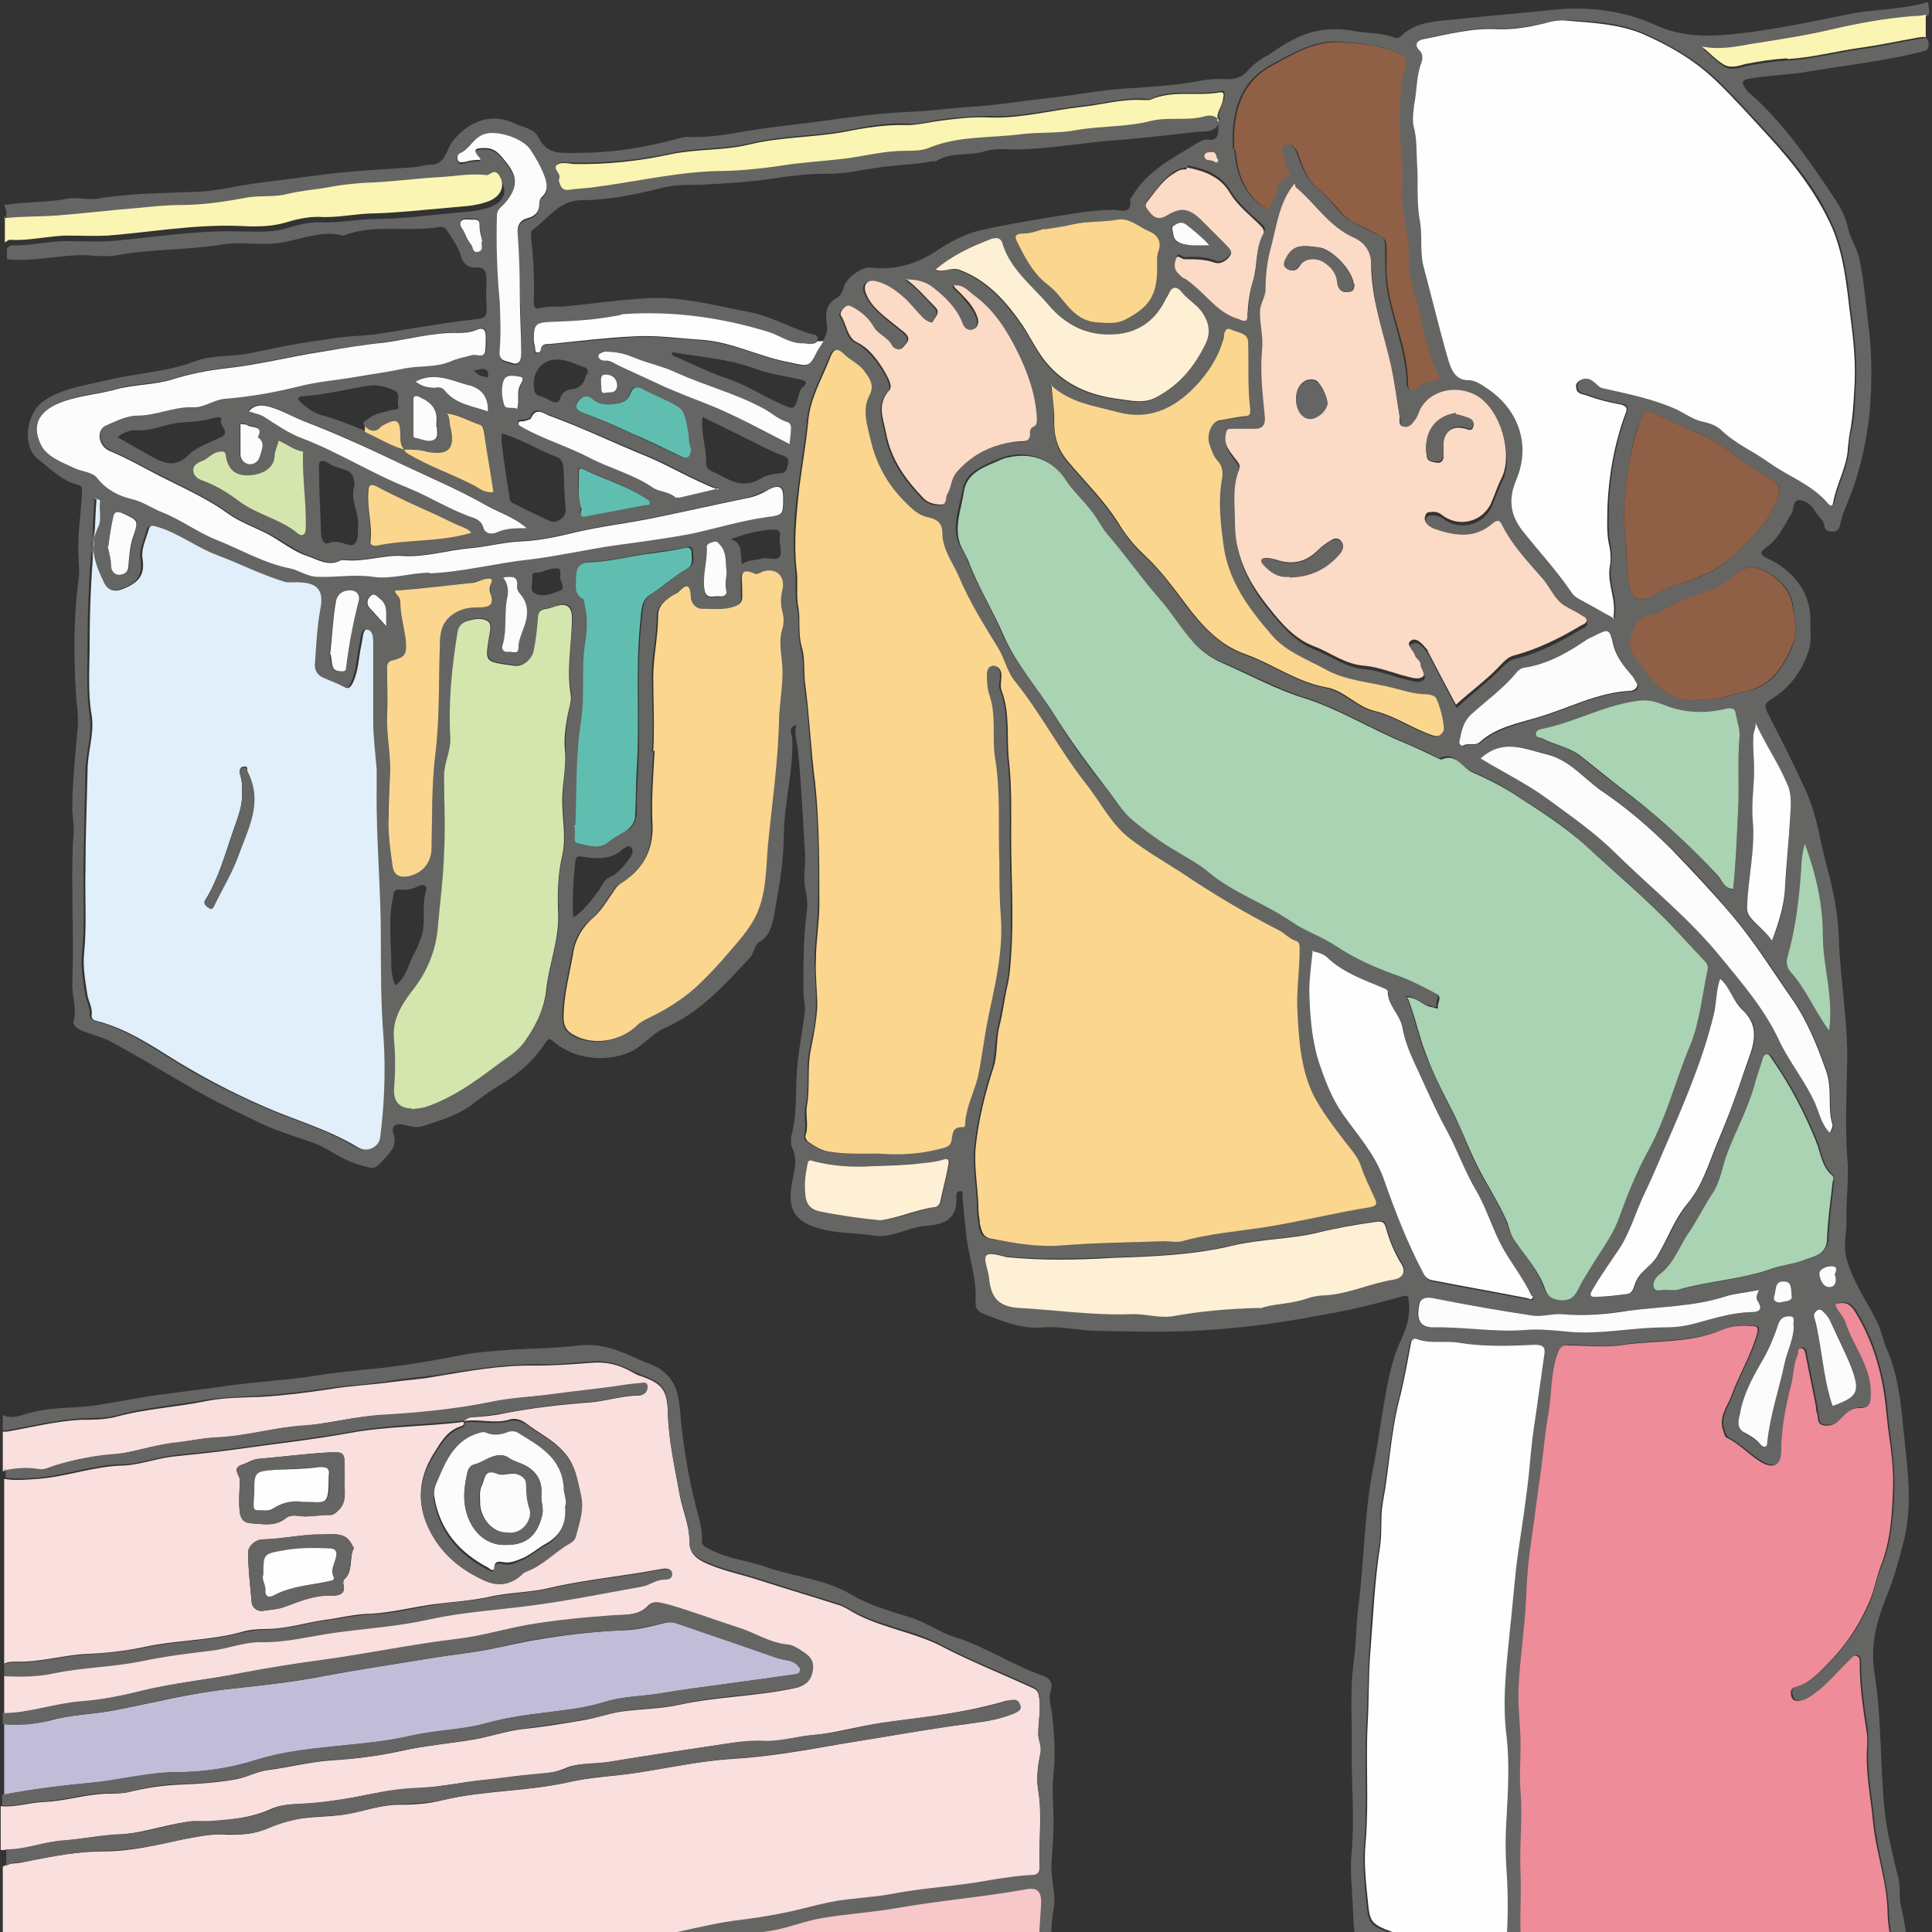 <svg viewBox="0 0 278 278" xmlns="http://www.w3.org/2000/svg" xmlns:xlink="http://www.w3.org/1999/xlink"><rect x="0" y="0" width="278" height="278" fill="#333333" stroke="none"/><clipPath id="a"><path d="m0 0h278v278h-278z"/></clipPath><g clip-path="url(#a)" fill-rule="evenodd"><path d="m.6 29.5c3-.5 6-.3 9-.9 1.4-.3 2.8.2 4.3 0 4.8-.8 9.6-.8 14.4-1 2.8-.1 5.5-.8 8.3-1.2 3.1-.4 6.2-.8 9.3-1.2 4.4-.6 8.8-.8 13.2-1.1.9 0 1.9-.4 2.9-.4 2 0 2.2-2 3-3.2 2.1-2.8 5.4-4.4 8.9-2.8 1.3.6 3 .8 3.6 2.1 1.3 2.5 3.1 2.2 5.5 2.2 5.2 0 10.1-.8 15.1-2.2.3 0 .6-.2.9-.1 2.4.1 4.7-.2 7-.6 3.9-.7 7.8-1.1 11.7-1.6 4.3-.6 8.7-1.2 13-1.4 2.8-.1 5.7-.5 8.5-.7 4-.2 7.9-.9 11.8-1.3 3.8-.4 7.6-1.2 11.5-1.4 3.2-.2 6.5-.4 9.8-1 1.4-.3 2.8-.4 4.2-.3 1.3 0 2.3-.3 3.1-1.3.8-.9 1.7-1.5 2.7-2.1.1 0 .3-.1.4-.2 4.7-3.4 8-4.1 12.4-3.3 1.8.3 3.7.2 5.5.9.3.1.7.1 1-.2 2.1-2.1 5-2.1 7.6-2.4 4.8-.5 9.6-.9 14.4-1.4 4.9-.5 10 .1 14.6 2.2 3.7 1.7 7.4 1.7 11.4 1.3 5.6-.6 11.1-1.8 16.6-2.9 3.7-.7 7.6-.6 11.2-1.7.4 2.2.3 2.1-1.8 2.3-4 .3-7.9 1-11.8 1.9-3.8.9-7.7 1.5-11.6 2.1-2.3.4-4.5.9-7.2.4 1.2 1 2 1.9 3 2.5 1 .7 2.2.3 3.3 0 2-.4 4-.7 6-.8 3.5-.2 6.8-1.1 10.3-1.6 2.9-.4 5.7-1 8.5-1.5.5 0 1.3-.5 1.4.6.1 1-.3 1.1-1.2 1.3-5.3 1.3-10.7 1.9-16.1 2.8-2.7.5-5.6.5-8.4 1-1.4.2-1.1.8-.6 1.5.2.3.5.6.9.9 4.1 3.7 7.4 8.2 10.5 12.8 1.3 2 2.8 3.8 3.3 6.3.3 1.4 1.2 2.7 1.6 4.2.7 3.1.9 6.2 1.3 9.3.6 4.4.6 8.9.2 13.3-.4 3.7-1.2 7.3-2.4 10.8-.6 1.7-1.4 3.2-1.8 5-.1.5-.3 1.1-1.1 1.1-.7 0-1.1-.2-1.2-.9-.1-.8-.9-1.3-1.3-2-.4-.8-1.3-1.5-2-1.6-1.3-.3-1 1.2-1.4 1.9-1.1 1.7-1.9 3.7-3.7 4.9-.8.6-1 1 .3 1.6 3.2 1.4 6.2 4.6 6.1 8.9 0 1.5.2 3-.3 4.5-1 2.9-2.7 5.2-5.3 6.8-1.2.7-.9 1.2-.5 2.1 1.9 3.7 3.8 7.4 5.5 11.2 1.6 3.5 2 7.3 3 10.9.9 3.3 1.6 6.7 1.7 10.3.2 5.9 1.3 11.7 1.2 17.6-.1 4.6-.3 9.2 0 13.8.3 3.1-.2 6.1-.1 9.2 0 1.8-.5 3.6 0 5.4.9 3.3 2.9 6.1 4.4 9.1.6 1.2.8 2.5 1.3 3.7 2 4.4 2.2 9.2 2.7 13.8s1 9.2-.1 13.8c-.7 2.7-1.4 5.5-2.5 8.1-1.4 3.4-2.4 7.1-1.8 11 1.1 6.7.8 13.5 1.5 20.1.4 3.3 1.2 6.5 2 9.7.3 1.4 0 2.8.4 4.2.6 2.3.6 4.8 1.8 7 .3.5 0 1-.3 1.3-1.5 2.2-3.1 4.2-5.5 5.5-1.6.9-2.9 2.5-4.6 3.5-.4.2-.3.4-.2.8 1.2 2.5 1 5.4 1.7 8 1.1 4.5 1 9.3 2 13.8.6 2.6.4 5.3.7 8 .3 3 .7 5.9 1.1 8.9h-2.2c-.3-3.3-.8-6.6-.9-9.9-.2-4.3-1.5-8.3-1.8-12.6-.2-3-.9-5.9-1.3-8.9-.3-1.9-.3-3.8-1-5.5-.3-.8-.7-1.3-1.7-.6-4 2.8-8.5 4.8-13.1 6.4-3.2 1.2-6.4 2.8-9.8 3.4-1.2.2-1.5.9-1.6 1.9-.2 1.1-.3 2.2 1 2.9.4.2.6.6.6 1.2 0 2.2 1 4.1 1.6 6.1.6 1.9 1.5 3.7 2.1 5.6 1 3.4 1.9 6.8 3.2 10h-2.2c-1.2-3.3-2-6.7-3.4-9.9 0 0 0-.2 0-.3-.9-3.3-2.4-6.4-3.7-9.6-.2 1.2 0 2.5-.2 3.7-.3 1.7 0 3.5-.4 5.3-.8 3.6-1.6 7.2-1.4 11h-2.2c0-1.3.2-2.6.3-3.9.2-3.9 1.4-7.5 1.4-11.5 0-3.8.9-7.6 1.3-11.5-2.5-.2-4.7.7-6.9 1-5.2.7-10.4.7-15.6.2-1.2-.1-2.5-.2-3.8-.8-.9-.5-2.2-1.1-3-.8-.9.3.2 1.5 0 2.4-.2 1.3 0 2.6 0 4 0 1.7 0 3.5.2 5.2.4 5.2.7 10.5 1.1 15.7h-2.2c.4-2.9-.2-5.7-.4-8.6-.4-5.2-.7-10.5-.9-15.7 0-.8-.1-1.7-.1-2.5 0-1-.5-2-1.4-2.2-1.8-.4-2.8-2.3-4.8-2.4-.4 0-.6-.6-.6-.9.2-1.7-.8-3.4-.2-5.1.2-.5.2-1.2 0-1.7-.7-1.8-.5-3.6-.5-5.4-.2-4.1-1-8.1-1.1-12.1-.1-2.8-.5-5.7-.2-8.6.4-4.6 0-9.3 0-13.9.1-4.5-.3-9 .3-13.5.4-2.7.3-5.4.7-8.1.8-6.4.8-12.9 2-19.2.6-2.9 1-5.9 1.5-8.9.6-3.4 1.1-6.8 2.6-10 .8-1.7 1.4-3.6 1.1-5.6 0-.5 0-.9-.8-.7-4.2 1.2-8.4 2.2-12.7 2.9-5.8 1.1-11.5 1.8-17.4 2.1-4.6.2-9.1.1-13.7 0-2.7 0-5.3-.7-8-.5-3.1.3-5.9-.9-8.7-2-1.3-.5-1-1.7-1-2.4 0-3.2-1.1-6.1-1.4-9.2-.2-1.8-.4-3.6-.5-5.4 0-.3.1-.7-.4-.6-.3 0-.5.3-.5.5.3 3.4-1.5 4.3-4.5 4.5-2.5.2-4.7 1.8-7.3 1.4-2.5-.4-5-.3-7.4-.9-4.1-1-5.2-2.9-4.4-6.9.3-1.6.8-3.2 0-4.8-.3-.7-.2-1.6 0-2.3.6-2.5.5-5 .6-7.5.1-3.3.8-6.5 1.2-9.7.1-1.1-.2-2.1-.2-3.1 0-3.9 0-7.7.5-11.6.2-1.2-.1-2.4-.3-3.6-.2-1.7.2-3.4 0-5.2-.3-4.8-.5-9.6-1-14.4-.1-1.1-.6-2.2-.2-3.5-1.3.4-.7 1.4-.6 1.8.2 4.6-1.1 9.1-1.2 13.7 0 4-.7 7.9-1.4 11.8-.3 1.5-.6 3.1-2.2 4-.6.3-.7 1.6-1.3 2.2-3.6 3.9-7.2 7.9-12.2 10.1-1.9.8-3.2 2.7-5.1 3.5-3.5 1.5-7.9 1-10.8-1.4-.7-.6-.8-.8-1.5.3-1.7 2.6-4.1 4.5-6.8 6.1-1.2.7-2.3 1.6-3.4 2.4-2.2 1.7-4.9 2.5-7.5 3.3-.8.2-1.8-.1-2.8-.3-1.1-.2-1.5.5-1.2 1.3.5 1.4 0 2.2-.9 3.2-1.8 2.1-1.7 2-4.3 1.2-2.4-.7-4.3-2.4-6.7-3.2-2.7-.9-5.5-1.8-8.1-3.1-3.3-1.6-6.6-3.2-9.8-5.1-3.6-2.1-7.3-4.3-11-6.3-1.2-.6-2.5-.9-3.8-1.4-.7-.3-1.6-.8-1.4-1.5.5-1.9-.3-3.6-.2-5.5.2-4.8 0-9.7 0-14.5 0-2.3 0-4.7.2-7 .1-1.1-.2-2.4-.2-3.6 0-4 .5-8 .8-11.9.1-1.6-.2-3.2-.3-4.9-.3-5.4-.3-10.8.4-16.2.2-1.1 0-2.3 0-3.3-.2-3.1.4-6.2.5-9.3 0-.5 0-.8-.5-.9-2.4-.6-4.1-2.4-5.9-3.8-2.3-1.9-1.6-6.6.9-8.3 2.6-1.8 5.7-2.2 8.7-2.9 4.3-1.1 8.8-1.2 13-2.8 2.6-1 5.4-.6 8.1-1.2 2.4-.5 4.7-1 7.1-1.4 2.9-.4 5.8-1 8.8-1.1 2.8-.2 5.6-.8 8.3-1.2 2.5-.4 5-.8 7.6-1.1 2.1-.2 2.2-.3 2.1-2.3-.1-1.2 0-2.4 0-3.6 0-1-.3-1.7-1.5-1.6-1.1 0-1.8-.4-2.2-1.7-.4-1.4-1.3-2.6-2.1-3.8-.3-.4-.8-.4-1.2-.3-4.5.7-9.2-.5-13.6 1.2-3.1-.8-5.9.5-8.9 1-2.9.5-5.8-.2-8.7.3-4.9.8-9.9.6-14.8 1.5-1.6.3-3.3.1-4.9 0-3.7 0-7.4 1-11.1.6v-1.6c.2-.1.5-.4.7-.4 2.8.1 5.6-.7 8.4-.6 1.9 0 3.8.1 5.7 0 6.2-.5 12.4-1.6 18.6-1.4 2.2 0 4.5.2 6.7-.4 1.6-.5 3.4-1 5-.9 2.8.1 5.5-.5 8.2-.5 3.5 0 7-.5 10.4-.8 1.9-.2 3.9-.2 5.8-.9 2-.7 2.6-2.2 1.6-3.8-.7-1.1-1.2 0-1.8 0-2.3-.3-4.7.2-7 .3-3.5.2-6.9.7-10.4.8-1.7 0-3.5.2-5.1.6-2 .4-4.1.5-6.1 1-1.9.5-3.8.1-5.7.5-3.2.6-6.4 1.1-9.7 1.1-2 0-4 .2-5.9.4-3.9.4-7.9.8-11.8 1.1-2.6.2-5.1 0-7.7.4v-1.9zm57.6 35.1c0 .3.1.5.5.7 3 1.8 6.3 2.9 9.4 4.5.8.4 1.6 1.2 2.9 1-.5-2.7-.9-5.5-1.3-8.2 0-.6 0-1.3-.7-1.5-1.5-.6-2.9-1.4-4.7-1.6.5.6.3 1.3.5 1.9.8 3.1-.2 4.2-3.4 3.6-1.1-.2-2.2-.2-3.2-.3-.6-.6-.6-1.3-.6-2.1 0-2.2-.5-2.5-2.5-1.4-.3.2-.5.4-.7.6-.7.4-1.4.1-1.9-.5-.6-.7.3-.8.6-1.1.9-.8 2.1-.8 3.2-1.2.4-.1 1.2.1 1-.6s.4-1.8-.5-2.2c-1.2-.5-2.4-.9-3.8-.7-3.1.5-6.2 1.3-9.3 1.5-.4 0-.7 0-.8.5 1 1.1 2.5 2.1 3.6 2.3 2.2.6 4.3 1.5 6.3 2.3 1.8.8 3.5 1.9 5.4 2.4zm206.1 123c.3 1 1.1 1.7 1.5 2.7 1.2 3.3 3.6 6.2 3.6 10 0 1.6-.1 2.2-1.7 2.2-1.1 0-1.8.7-2.5 1.4-.7.8-1.5 1.2-2.6 1.1-1.2-.2-.7-1.2-1-1.9-.1-.2 0-.5-.1-.8-.5-2.5-1-5-1.5-7.5 0-.5-.2-.9-.7-.9s-.3.6-.4.9c-.6 1.3-.6 2.7-.9 4.1-.8 3.2-1.5 6.5-1.5 9.8 0 1.9-1 2.6-2.7 1.7-1.8-1-3.2-2.6-5.1-3.6-.3-.2-.4-.6-.5-.9-.8-1.9.5-3.4 1.1-5.1 1.1-3 2.8-5.8 3.7-8.9.3-1.1 0-1.1-.9-1.2-1.4 0-2.8 0-4 .5-4.8 2.1-10 1.5-14.9 2.3-2.4.4-4.9 0-7.3 0-.8 0-1.2.2-1.5 1-1 2.9-.8 5.9-1.4 8.9-.5 2.8-.8 5.5-1.1 8.3-.4 3.4-.9 6.8-1.4 10.2-.4 2.6-.6 5.3-.7 7.9-.2 4.4-.9 8.7-1.1 13.1-.1 2.7.2 5.4.3 8.1 0 2.2-.2 4.5 0 6.7.3 4-.2 8 0 12 .2 2.9 0 5.7 0 8.6 0 2.1-1.5 4.1-3.6 3.9-1.7-.2-3.3 0-5 0-2.8 0-5.4-.8-8-1.6-1.7-.5-3.3-1.1-4.9-1.9-.8 2.8.8 5.3.5 7.9-.4 2.8.7 5.5.3 8.3-.2 1.8.2 3 2 3.9.9.5 1.9.8 2.8 1.3 4.8 2.7 10.2 3.1 15.5 3.4 2.4.2 4.7-.4 7-.6 4.1-.2 8.2-.9 12.2-1.7 4-.7 7.7-2.5 11.5-4 4.4-1.7 8.5-4.1 12.7-6.3 2.6-1.4 4.4-3.8 6.9-5.1 1.3-.7 2.4-1.7 3.4-2.8.4-.4.5-.7.4-1.3-.3-2.3-.9-4.5-.9-6.8-.2-4.4-1.7-8.6-2.1-13-.3-3.1-.9-6.1-.9-9.2 0-1.2.1-2.4 0-3.6-.5-3.2-1-6.4-1-9.7 0-.4 0-1-.4-1.2s-.7.2-.9.4c-2.1 2-3.9 4.4-6.5 5.8-.5.3-1 .3-1.5.2-.4 0-.5-.6-.6-1-.1-.7.4-.9.8-1 1.9-.5 3.1-1.9 4.5-3.3 2.4-2.4 4.3-5.2 5.7-8.3.8-1.8 1.1-3.9 1.9-5.7 1.5-3.8 1.7-7.9 1.8-11.8 0-3.6-.7-7.1-1-10.7-.5-5.1-1.8-9.8-4.5-14.2-.7-1.1-1.4-1.4-2.6-1.1zm-138-21.6c2.8.1 5.7 0 8.4-.6.8-.2 1.9-.3 2-1.2.2-1.1 0-2.2 1.7-2 .4 0 .3-.5.3-.8 0-.6.2-1.1.3-1.7.3-1.6 1.1-3.1 1.5-4.7.6-2.9.9-5.8 1.5-8.6 1-4.9 2.2-9.7 1.8-14.7-.2-2.5 0-5-.2-7.6-.2-5 .2-10-.6-14.9-.5-3 .2-6.1-.8-9.1-.3-.9-.5-1.9-.4-2.9 0-.8.3-1.4 1-1.4.6 0 1.2.5 1.1 1.4 0 .7-.3 1.5 0 2.1 1.3 3.3.7 6.9 1.1 10.3.4 3.6.3 7.3.3 11 0 5.6.4 11.2 0 16.7-.1 1.6-.2 3.2-.6 4.8-.4 1.9-.7 3.8-1.1 5.6-.5 2-.3 4.1-.9 6.1-1.2 3.6-2.1 7.4-2.5 11.2-.3 3.1.4 6.2.4 9.3 0 .6.1 1.2.2 1.8.1.9.3 1.9 1.5 2.1 3.4.7 6.9 1.2 10.4 1 4.8-.4 9.6-.4 14.5-.6.9 0 1.8.1 2.7 0 3.9-1.1 7.9-1.4 11.8-2 5.1-.8 10.2-2.1 15.3-2.9.9-.1 1-.5.6-1.3-.7-1.5-1.5-3.1-2-4.7-.5-1.4-1.5-2.5-2.4-3.6-1.6-2.1-3.3-4.2-4.4-6.5-1.8-3.7-2.1-7.8-2.3-11.9-.1-3 .4-5.9.3-8.9 0-.5.1-1.2-.5-1.4-.9-.3-1.5-1.1-2.4-1.5-4.9-2.5-9.6-5.4-14.2-8.4-2.5-1.7-5.1-3.1-7.4-4.9-2.7-2.1-4.3-5.2-6.3-7.9-3.7-4.7-6.4-10-10.1-14.6-1.2-1.5-1.5-3.4-2.5-4.9-2.1-3.4-4.1-6.8-5.7-10.4-.8-2-2.2-3.8-2.3-6.1 0-1.5-.8-2-2.2-2.3-1.3-.3-2.2-1.2-3.2-2.2-2.4-2.6-4.1-5.4-4.9-8.8-.5-2.1-1.3-4.4-.2-6.5.8-1.5 0-2.6-.8-3.6-.7-1-1.9-1.5-2.8-2.3-1.3-1.3-1.7-.4-2.1.6-1.2 3-2.8 5.7-3.1 9-.3 3.2-.9 6.4-1.3 9.7-.5 3.8-.8 7.7-.4 11.5.2 1.9-.1 3.8.3 5.7s0 3.8.5 5.7c.5 1.7.3 3.7.5 5.5.7 4.6.8 9.3 1.4 14 .7 5.8.7 11.6.6 17.4 0 2.7-.5 5.4-.5 8.1 0 2.2.3 4.4.2 6.6 0 2.1-.5 4.1-.9 6.1-.6 2.7 0 5.5-.6 8.3-.3 1.4.2 2.8-.2 4.2 0 .2.1.8.4.9.9.5 1.8 1.2 2.9 1.4 2.3.4 4.7.3 7.1.3zm76.1-22.5c1.1 2.7 1.6 5.4 2.6 8 1.2 3.1 2.7 6 4.2 9 1.1 2.1 1.9 4.4 2.9 6.5 1.4 3 3.3 5.7 4.6 8.7.4.9.6 1.8 1.1 2.7 1.5 2.2 3.4 4.2 4.3 6.8.5 1.4 1.3 1.8 2.7 1.7 1.4 0 1.8-1 2.3-2 .4-.8.9-1.6 1.4-2.4 1.5-2.4 3.2-4.6 4.2-7.3 1.3-3.3 2.6-6.6 4.2-9.7 2.7-4.9 4-10.2 6.1-15.3 1.4-3.4 1.7-7.2 2.5-10.8.1-.5 0-.9-.4-1.3-1.4-1.5-2.8-3-4.2-4.5-4-4.4-8.6-8.1-12.9-12.1-3.2-3-6.9-5.2-10.6-7.6-1.8-1.2-3.8-2.1-5.8-3-1.5-.6-2.3-2.9-4.4-1.8 0 0-.2 0-.3-.1-1.6-.8-3.3-1.6-5-2.3-4.8-2-9.2-4.8-14.3-6.4-4-1.3-7.8-3.4-11.7-5-1.7-.7-3.1-1.8-4.4-3.1-1.8-2-3.2-4.3-5-6.4-2.6-3-4.9-6.3-7.5-9.3-.8-.9-1.3-2.1-2.1-3.1-1.3-1.5-2.7-2.9-3.8-4.6-1.9-2.8-5-3.9-8.1-3.2-.8.2-1.5.5-2.2.8-1.9.9-3.9 1.7-4.3 4.1-.5 2.9-1.9 5.8 0 8.7.2.4.5.8.6 1.2 1.4 3.7 3.5 7.1 5.1 10.8 1.8 4.2 5 7.6 7.4 11.6 2.3 3.8 4.9 7.4 7.7 10.8 1 1.3 1.9 2.8 3.1 3.9 2.1 1.8 4.3 3.4 6.7 4.8 1.6.9 3.2 1.8 4.6 3 3.6 3 8 4.6 11.9 7.1 2 1.4 4.4 2.1 6.4 3.5 2.7 1.8 5.6 3.1 8.7 4.2 2 .7 3.9 1.8 5.8 2.7.9.4 0 1.2.2 1.9 0 .5-.7 0-1 0-1.2-.2-1.9-1.3-3.5-1.4zm29.9-54.5c.6-2.6-.8-4.8-.5-7.3.1-1 .2-2.1 0-3.1-.5-2-.3-3.9-.3-5.9.2-4.5 1-9 2.6-13.3.3-.9 0-1.2-.7-1.3-1.7-.3-3.3-.7-4.9-1.3-.6-.2-1.4-.2-1.5-1.1 0-.6.2-.9.6-1.1.7-.4 1.4-.2 2 .3.4.3.7.8 1.4.9 3.5.8 7.1 1.5 10.4 3 1.3.6 2.5 1.6 3.9 1.8 1 .2 1.9.6 2.7 1.3 2 1.9 4.6 3 6.8 4.6 2.7 2 6.1 3.1 8.4 5.8.4.4.7.4.8-.2.5-2.6 2-5 2.1-7.8 0-.9.2-1.9.4-2.8.4-1.7.4-3.5.5-5.3.3-3.8-.1-7.5-.6-11.2-.5-4.2-.9-8.4-2.6-12.4-2.2-5.1-5.6-9.4-9.4-13.4-2.4-2.6-4.7-5.2-7.2-7.6-3.1-3-6.8-5.1-10.6-6.8-3.4-1.5-7-1.7-10.6-1.9-.9 0-1.7-.1-2.6.1-2.5.7-5.1 1.2-7.7 1.1-3.6-.2-7.1.7-10.5 1.4-.7.1-1.8.6-.7 1.7.5.5.4 1.3.2 1.8-.7 1.9-.6 4-1 5.9-.2 1-.4 2.2-.1 3.1.5 1.8.3 3.5.5 5.3.2 2.8 0 5.6.4 8.3.4 2.2 0 4.4.5 6.5 1.2 4.5 2.3 9.1 3.6 13.6.4 1.3 1 2.8 2.8 2.9 1.1 0 1.9.6 2.8 1.2 4.5 3.1 6.2 8.2 4.2 13.1-1.2 2.8-.9 5.1.9 7.4 2.3 3 4.8 5.7 7 8.8.4.5.9.9 1.5 1.2 1.5.8 3.1 1.7 4.7 2.6zm-218.7-17.3c-.2 2.3-.2 4.6-.4 6.8-.4 4.7-.6 9.4-.6 14.1 0 3.4-.2 6.9.3 10.4.4 2.6-.5 5.2-.6 7.8-.1 4.7-.2 9.5-.3 14.2 0 4.1.2 8.2-.2 12.2-.2 2.2.2 4.1.5 6.1.2.9.7 1.7.6 2.7 0 .5.3.7.7.9 4.3 1.1 8 3.6 11.7 5.9 3.8 2.4 7.9 4.4 11.9 6.2 4.6 2.1 9.6 3.4 14 6.1 1.3.8 3 0 3.2-1.4.6-4.7.7-9.5.5-14.2-.3-5-.3-9.9-.4-14.8 0-7.1-.7-14.2-.6-21.2 0-.9.1-1.8 0-2.8-.2-2.3-.5-4.7-.5-7.1 0-3.5 0-7.1 0-10.6 0-.9 0-2.3-.9-2.4-.6 0-.6 1.4-.8 2.2-.4 1.8-.4 3.7-1.2 5.4-.3.7-.7 1.1-1.4.6-.8-.5-1.8-.8-2.7-1.2-.7-.3-1.5-.9-1.4-1.9.3-2.7.4-5.4.8-8.1.4-2.5-.3-3.7-2.9-3.8-.8 0-1.6 0-2.3-.1-3.3-1-6.4-2.6-9.6-3.8-3-1.2-5.6-3.2-8.7-4.1-.6-.2-1-.2-1.2.4-.3 1.4-1.1 2.8-.9 4.1.4 2.5-.5 3.6-2.7 4.4-1.4.5-2.3.1-2.8-.8-1.2-2.5-2.3-5.1-.9-8 .6-1.2 0-2.5.3-3.7 0-.4-.5-.3-.8-.5zm172.8-44.8c-2.3 2.7-2.6 6.2-3.5 9.5-.5 1.8-.6 3.9-.7 5.9 0 1.1-.8 2-.8 3.1 0 1.8.4 3.7.3 5.5-.3 3.3.2 6.4.4 9.6 0 1.2-.5 1.8-1.7 1.7-1 0-2.1 0-3.2 0-.4 0-.6.1-.7.7-.4 1.7.8 2.7 1.5 3.8.3.5.6.8.4 1.4-1 2.4-.6 5-.6 7.5 0 1.2.2 2.5.4 3.7.7 3.2 2.3 5.9 4.3 8.4 1.9 2.3 3.7 4.6 6.7 5.8 2.4.9 4.4 2.6 7.3 2.8 2 .2 4.1 1.1 6.3 1.6.7.2 1.6.4 2.1-.1.4-.4-.3-1.1-.4-1.7 0-.6-.7-.8-.8-1.3-.2-.7-1.4-1.6-.6-2.1.9-.6 1.7.5 2.3 1.2 0 .1.1.3.2.4 1.3 2.5 2.6 5 4 7.6 2.2-2.1 4.6-3.8 6.6-5.9.5-.5 1-1 1.8-1.2 3.5-.8 6.6-2.5 9.6-4.3.4-.2.8-.3.8-.8 0-.4-.4-.5-.8-.7-.8-.4-1.6-.8-2.3-1.3-1.5-1-2.1-2.7-3.2-3.9-2.1-2.5-4.4-4.9-5.9-7.8-.4-.7-.7-.7-1.3-.2-2.6 2.2-5.5 1.8-8.4.8-.7-.2-1.2-.7-1.4-1.4 0-.4.1-.9.6-1 .7-.1 1.3 0 1.9.4 2.4 1.9 5.9 1 7.1-1.8.5-1.2.9-2.4 1.5-3.6 1.6-3.3 0-9.6-3.5-11.7-2.9-1.8-6.8-1-8.3 2-.2.4-.3.9-.6 1.3-.4.6-.9 1.3-1.7 1.1s-.5-.9-.6-1.4c-.4-2.4-.7-4.8-1.2-7.2-1.1-4.9-2.8-9.7-2.9-14.8 0-1.7-.9-3.1-2.5-3.8-3.6-1.6-5.5-5-8.4-7.3zm27.4 253.4c1.1 0 2.7.4 2.8-1.3.2-3.1.2-6.2 0-9.3-.2-2.8-.3-5.6 0-8.3.3-3.7.5-7.5 0-11.2-.6-5.3 0-10.6.5-15.8.2-2.7.5-5.4.8-8 .3-2.9.7-5.8 1.2-8.6.3-2.2.7-4.4.8-6.6.2-2.5.5-5 .9-7.5.4-2.8.8-5.6 1.2-8.5.2-1.1-.1-1.6-1.4-1.5-3.7.1-7.4.2-11-.3-2-.3-4 .1-5.9-.5-.5-.2-.8 0-.9.7-.5 2.7-1 5.5-1.7 8.2-1.1 4.8-1.4 9.7-2.3 14.5-.4 2.1 0 4.2-.4 6.3-.8 5-1.1 10.1-1.4 15.1-.2 3.5-.2 7-.4 10.5-.3 5.7.2 11.5-.3 17.2-.3 3 .1 6 .4 9.1.2 1.9.5 2.5 2.4 3.3 4.7 1.8 9.5 2.9 14.5 2.7zm-38.4-262.5c-.9 1.5-2.2 1-3.3 1.2-3.5.4-7.1.8-10.6 1.1-5 .3-10 1.3-15 1.4-1.6 0-3.4-.2-4.9.3-2.3.7-4.8 0-6.9 1.4-.1 0-.3 0-.5 0-2 .4-4.1.5-6.2.7-3.1.3-6.1 1.2-9.3 1.1-2.3 0-4.7.3-6.9.6-3.7.6-7.5.8-11.2 1-1.9 0-3.9 0-5.6.5-3.7.9-7.4 1.7-11.3 1.7-3.3 0-4.8 2.7-7.1 4.3-.2.2-.2.7-.2 1.1.4 3.1.5 6.2.4 9.4 0 .5.2.9.7.8 1.2-.4 2.5-.2 3.7-.3 4.1-.4 8.2-1 12.3-1.2 4.8-.2 9.6 1.1 14.3 2 3.1.6 5.8 2.2 8.7 3.1.5.2 1.3 0 1.1.9-.1.7-.8.7-1.4.7-.4 0-.7 0-1.1-.1-1.6-.2-3-1.2-4.5-1.6-6.8-2.1-13.9-3.1-21-2.6-.3 0-.5.1-.8.2-3 .6-6.1.8-9.2.9-2.5.1-2.8.2-2.9 2.7 0 .4.3.8.2 1.1 0 .3 0 .5.2.6.3.1.5 0 .6-.4 0-.9.7-.7 1.3-.8 4-.4 8.1-.8 12.1-1.1 3.3-.2 6.6.3 9.8.5 4.3.3 8.2 2.3 12.4 3.2 2.9.6 3 .9 4.2-1.6.6-1.2 1.7-2.3 1.5-3.8-.3-1.6-.2-3.1 1.5-4 .5-.3.7-.8.9-1.4.3-1.4 2.6-3 3.8-2.9 3.4.4 6.5-.4 9.4-2.3 2.1-1.4 4.3-2.6 6.7-3.1 3-.7 6-1.2 9-1.7 3.3-.5 6.5-1.2 9.9-1.2 1 0 2.8.8 2.4-1.6 0 0 .2-.2.3-.3 2.1-3.7 5.8-5.5 9.2-7.6.5-.3 1.1-.7 1.7-.6 1.3.2 1.6-.6 1.5-2.1zm-81.4 90.3c-.2 3.6-.5 7.2-.3 10.8.2 3.8-1.5 6.5-4.7 8.4-.4.2-.6.6-.8.9-1 1.3-1.7 2.8-3.1 4-1.5 1.2-2.5 3-2.8 4.9-.5 3-1.3 5.8-1.4 8.9 0 1.7.4 2.4 1.6 3.1 2.8 1.5 6.7.8 8.9-1.4.5-.5 1.1-.8 1.7-1.1 2.5-1.3 4.9-2.7 6.9-4.5 1.7-1.6 3.3-3.3 4.8-5.1 1.4-1.6 2.7-3.2 3.7-5 1.7-3.2 1.5-6.9 1.8-10.3.5-6.1 1.4-12.2 1.6-18.3 0-2.2.4-4.4.5-6.6 0-2.1-.7-4.2 0-6.3.2-.7.2-1.6 0-2.3-.3-1.1-.3-2.1 0-3.3.5-1.8-.9-3.1-2.7-2.6-.4.1-.9.5-1.2.4-2.5-1.1-1.8.8-1.9 1.9v1.1c.2 1-.3 1.4-1.2 1.7-1.4.5-2.9.3-4.4.3-1.1 0-1.7-.9-1.8-1.7 0-1.9-.6-1.9-1.8-.7-.2.2-.5.2-.7.4-1.1.7-2.2 1.6-2.2 3 0 3-.8 5.9-.7 8.9 0 3.5.3 7.1 0 10.6zm-34.7 51.4c.7 0 1.3 0 2-.3 3.9-1.3 7.2-3.7 10.4-6.1 1.3-1 2.8-1.8 3.8-3.2 1.6-2.3 2.9-4.7 3.2-7.6.4-3.9 2-7.5 1.7-11.5-.2-2.6 0-5.3.6-7.8.6-2.6 0-5.3 0-7.9 0-2.4.5-4.8.4-7.2-.1-1.8.1-3.5.4-5.2.2-1 .6-2.1.4-3-.6-3.7.1-7.4.2-11 0-1.2-.6-2-1.8-1.7-.6.2-1.2.4-1.8.5-.9.1-1.2.5-1.3 1.4 0 1.6-.3 3.1-.6 4.6-.2 1.3-1.5 2.4-2.8 2.2-4.4-.6-4.2-.5-3.6-4.3.1-.7.4-1.7-.2-2.1-.9-.6-2.1-.3-3.1 0-.8.3-1.2.9-1.3 1.8-.8 4.9-1.2 9.9-1 14.9.1 1.9-.8 3.7-.9 5.5-.1 3.7.1 7.4 0 11.1-.2 3.6-.7 7.2-.9 10.8-.2 3.4-1.6 6.5-3.8 9.2-1.6 2-2.8 4.1-2.5 6.9.2 2.3.3 4.7 0 7.1-.2 1.9.8 2.8 2.6 2.8zm91.9-104.1c.2 1.8.5 3.3.4 4.8 0 2.3.3 4.3 1.9 6.2 2.4 2.9 5.2 5.6 7.3 8.9 1 1.6 2.3 3.3 3.7 4.6 2.4 2.1 4.2 4.7 6 7.1 2.4 3.1 4.9 5.9 8.5 7.2 4 1.4 7.4 4 11.7 4.8 2.6.5 4.4 2.8 7 3.4 2.9.7 5.4 2.5 8.3 3.5 1 .3 1.2 0 1.6-.6s-.7-4.7-1.3-5c-.4-.2-.8-.3-1.2-.3-1.6 0-3.2-.5-4.7-.9-3.3-.9-6.8-1-10-2.8-2.5-1.5-5.4-2.5-7.4-4.7-3.4-3.9-6.4-8-7.1-13.5-.3-3-.7-5.9-.2-8.9.2-1.1.3-1.9-.6-2.8-.6-.7-.9-1.6-1.2-2.5-.5-1.4.3-3.2 1.4-3.3 1.2-.2 2.4-.5 3.7-.6.8 0 .9-.5.8-1-.4-3.2-.2-6.4-.3-9.6 0-1.5-1.6-1.5-2.5-1.9-.7-.3-.9.7-1 1.1-.6 2.9-2.2 5.1-4.2 7.2-3 3.2-6.7 4.8-11.1 3.6-3.3-.9-6.8-1.3-9.6-3.9zm-89.3 27c4.9-.2 9.7-1.5 14.5-2 4-.5 8-1.4 12-2 3.7-.5 7.5-1 11.2-1.7 3.6-.7 7.2-1.9 10.9-2.4 2.4-.3 2.3-.5 2.3-2.8 0-1.6-.6-1.9-2-1.2-1.1.5-2.1 1-3.3 1.3-4.4.9-8.8 1.9-13.2 2.8-3.8.8-7.6 1.2-11.4 2.1-2.6.6-5.1 1.2-7.8 1.3-2.5.1-5 .8-7.5 1-3.2.3-6.2 1.3-9.5 1.1-2.8-.2-5.6.9-8.4.6-.2 0-.3 0-.5 0-1.8 1-3.4-.1-4.9-.6-1.9-.7-3.6-2.1-5.4-3-2-1.1-4.2-1.8-6-3.1-2.6-1.9-5.6-3.3-8.4-4.7s-5.6-3-8.6-4.3c-1.7-.7-2-3.1-.5-3.7s2.9-1.4 4.5-1.4c2.7 0 5.2-1.3 7.9-1.2 1.6 0 2.9-1.1 4.5-1.2 3.6-.4 7.2-.9 10.8-1.8 2.7-.7 5.6-.9 8.4-1.4 2.3-.4 4.6-.8 6.9-1.2 2.1-.4 4.3 0 6.3-.9 1.1-.4 2.2-.6 3.3-1 .6-.2 1.6.5 1.9-.5.2-.7.1-1.4.1-2.1 0-1-.3-1.5-1.4-1-.7.3-1.6.4-2.4.4-3.7 0-7.2.9-10.8 1.4-3 .4-5.9.9-8.9 1.3-4.7.7-9.2 1.9-13.9 2.4-2.6.3-5.2.8-7.7 1.6-2.6.8-5.3.6-8 1.4-2.5.7-5.1.9-7.5 1.7-3.5 1.2-4.8 3.2-3.5 6.1.9 2 3.1 2.7 5 3.6 1.1.5 2.5.5 3.2 1.4 1.2 1.7 3.2 2.6 4.9 3s2.9 1.4 4.4 1.9c2.8 1.1 5.1 3 7.9 4 3.5 1.4 6.8 3.3 10.6 4.1 1.4.3 2.6 1.1 3.9 1.2 2.6.1 5.3-.4 8 0 2.8.5 5.5-.6 8.2-.6zm127.1 54.5c-.2 2-.6 4-.5 6 0 3.3.2 6.6 1.3 9.9.9 2.7 1.9 5.4 3.5 7.7 2.1 3 4.6 5.7 5.9 9.3 1.6 4.6 3.5 9.2 5.7 13.6.3.6.7.9 1.2 1 4.6.9 9.2 1.7 13.8 2.6.3 0 .5.2.7 0 .2-.3-.1-.3-.2-.5-1.1-2.2-2.5-4.1-3.7-6.1-1.7-2.8-2.5-6.1-4.2-8.9-1.6-2.8-2.8-5.8-4.2-8.6-1.7-3.2-3.1-6.4-4.6-9.6-.8-1.7-1.5-3.4-1.8-5.3s-2.1-3.1-2.1-5.1c0-.2-.3-.4-.6-.5-2.8-1.2-5.8-2.3-8.1-4.4-.5-.5-1.2-.6-2-.9zm-11.4-115.4c.2 2.3.7 5.7 3.8 8 .8.6 1.1.6 1.4-.3.1-.3.4-.6.5-1 .5-1.1.2-2.7 2-2.9.2 0 .2-.3 0-.5-.8-.8-.4-1.9-.9-2.8-.3-.4-.2-.8.2-1.1.4-.2.9-.3 1.3.1.5.4.7 1 .9 1.6.6 1.7 1.4 3.4 2.8 4.6 1.4 1 2.3 2.4 3.5 3.6.4.4.8.8 1.3 1 1.3.8 2.8 1.4 4.1 2.1.4.2.8.5.8 1.4 0 1.6 0 3.2.1 4.9.5 5.1 2.9 9.8 3 14.9 0 .8.5 1.3 1.3.6.7-.6 1.6-1 2.6-1 .4 0 .8-.2.5-.8-1.2-2.6-1.9-5.3-2.5-8.1-.6-2.9-1.9-5.7-1.8-8.7.2-3.7-1.3-7.1-.9-10.8.2-2.5-.3-5.1-.4-7.7-.1-3.1 0-6.3.9-9.3.2-.7 0-1.2-.8-1.6-2.7-1.4-5.6-1.4-8.5-1.7-3.7-.3-6.8 1.7-9.9 3.3-4.2 2.3-5.8 6.3-5.5 12.1zm-47.4 18.7c.1.1.2.2.3.3 1.5 1.1 2.7 2.5 3.9 3.8.8.8 0 1.6-.4 2.1-.2.3-1.1-.3-1.5-.7-.8-.8-1.4-1.8-2.3-2.5-1.2-1.1-2.5-2.1-4.2-2.6-1.4-.4-2.2.4-1.6 1.7.9 2.1 2.8 3.4 4.5 4.8.4.4.9.6 1.3 1.1.7.9 0 1.3-.4 1.8-.5.8-1.5 0-1.6-.1-.6-1.2-2-1.6-2.7-2.8-.6-1.1-1.7-2-2.8-2.7-.4-.2-.8-.4-1.2-.2-.4.3-.9 1-.7 1.3.9 1.2.9 3.2 2.2 3.8 1.9 1 3 2.5 4 4.1.5.8 1.3 2.2.8 2.8-1.8 2.1-.9 4.1-.5 6.2.7 3.8 2.8 6.7 5.4 9.4.7.7 1.6 1 2.6.9.9 0 .5-1 .8-1.5.6-1 .5-2.2 1.3-3.1 2.4-2.9 5.4-4.3 9.1-4.5.9 0 1.6 0 1.5-1.2 0-.4.1-.7.5-.9.6-.3.5-.6.5-1.2-.3-3.5-1.4-6.7-2.9-9.8s-3.2-5.8-6-7.8c-.9-.7-1.6-1.8-3.1-1.5.4.6 1 1 1.4 1.5.8 1 1.7 1.9 2.1 3.2.2.8 0 1.5-.7 1.6-.4.1-1.1 0-1.5-.9-.8-2.1-2.5-3.7-4.2-5.1-1.2-1-2.6-1.3-4.1-1.2zm51.2 148c1.5-.7 4.1-.6 6.6-1.4.9-.3 1.8-.4 2.7-.5 3.5-.2 6.6-1.8 10.1-2.3.9-.1 1.8-.9.9-2.3-1-1.6-1.7-3.4-2.2-5.2-.2-.7-.4-.9-1.3-.8-2.9.4-5.7.9-8.6 1.6-4 .9-8.1.9-12 1.8-5.8 1.4-11.6 1.6-17.4 1.8-5.1.2-10.1.4-15.2-.1-1-.1-2.5-.8-3-.2s.2 2 .4 3.1c.4 3 1.4 4.2 4.3 4.4 5.4.4 10.7 1.2 16.1.9 2 0 4 .6 6 .3 3.9-.7 7.9-1 12.7-1.2zm58.3-2.6c.8 0 1.4.1 1.9 0 4.5-1.2 9.2-1.5 13.7-3.1 1.6-.5 3.2-.8 4.8-1.3 1.4-.5 2.9-1 3-3 .1-2.7.5-5.4.8-8.1 0-.3 0-.8 0-.9-1.6-1.3-1.7-3.2-2.4-5-1.7-4.2-3.8-8.2-6.4-11.9-.2-.3-.3-.6-.7-.6s-.5.4-.6.8c-.3 1-.7 2-1 3.1-.9 3.6-2.7 6.8-4 10.2-.8 2-1 4.2-2.3 6.1-1.2 1.6-2 3.5-3.1 5.2-1.4 2.1-2.1 4.6-4.3 6.2-.6.4-1.2 1.3-.9 2s1.2.1 1.7.3zm-5.6-104.1c.1 1 .2 1.9.4 2.9.5 2 1.3 2.4 3.2 1.4 1.3-.6 2.5-1.5 3.9-1.8 3.4-.8 6.3-2.4 8.8-4.9 2.3-2.3 4.6-4.6 5.5-7.9.2-.9.3-1.3-.6-1.9-1.9-1.4-4-2.4-5.8-3.9-3.4-2.8-7.6-3.9-11.4-5.9-1.1-.6-1.6 0-2 .9-1.1 2.5-1.5 5.1-1.9 7.8-.4 2.8-.7 5.6-.4 8.4.2 1.6.2 3.2.3 4.9zm15.3 46.4c.4-3.6.5-7.3.7-11 .2-3.6-.1-7.1.2-10.7 0-1.1-.3-2.2-.5-3.2-.1-1-.6-1.1-1.5-.9-2.9.7-5.9.6-8.7-.5-1.5-.6-2.6-.8-4.3-.6-4.7.7-8.9 3-13.5 4-.3 0-.7.1-.8.7 0 .6.5.4.8.6 1.9.9 4.1 1.3 5.8 2.7 2.3 1.9 4.7 3.8 7.1 5.6 4.5 3.4 8.7 7.3 12.5 11.5.6.7.9 1.8 2.2 1.9zm-166.6-9.2c.3 1-.3 2.3.5 2.5 1.4.3 2.9.9 4.4-.1.8-.6 1.6-1.2 2.5-1.6.9-.5 1.3-1.3 1.4-2.3 0-2.1.1-4.2.2-6.3.4-7-.3-14.1.5-21.2.2-1.5 0-3.3 1.4-4.2 1.9-1.2 3.5-2.7 5.4-3.8.9-.5.7-1.5.6-2.3 0-.4-.2-.9-.8-.7-2 .5-4.1.6-6.2 1-2.5.4-5 1-7.5 1.1-1.4 0-2.2.6-2.1 2.1 0 1.2-.3 2.4 1 3.2.2 0 .1.5.2.7.5 1.9.4 4 .1 5.6-.6 3.8 0 7.5-.6 11.3-.7 5-.6 10-.8 14.9zm130.3-9.6c3.1 2.1 6.6 3.6 9.6 5.8 3.4 2.5 6.9 4.9 9.9 7.9 5 4.9 10.5 9.4 15 14.8 3.2 3.8 6.3 7.6 8.5 12.1 1.5 3.2 3.8 5.9 5.2 9.1.6 1.4.9 3 2.1 4.2.2-.4.5-.8.4-1.1-.8-2.5 0-5-.9-7.7-1.3-3.7-2.7-7.2-4.9-10.4-2.8-4.1-5.4-8.2-8.6-12-2.8-3.3-5.7-6.6-8.8-9.6-3.1-3.1-6.6-6-10.2-8.5-2.5-1.7-4.5-4.2-7.6-5.1-3.2-.9-6.5-2.4-9.6.5zm-37.7-91.8c-.3-1.3.6-2.2.8-3.3 0-.6.1-1-.5-.9-3.3.7-6.9-.4-10.1 1.1-.3.1-.6 0-.9 0-3-.2-6 .7-9 1-4.4.5-8.8 1.7-13.3 1.5-2.4 0-4.8.2-7.1.5-1.5.2-3.1.7-4.5.6-3.2-.2-6.2.4-9.2 1-4.5.8-9.1.7-13.6 1.8-3.6.9-7.5.6-11.3 1.4-4.6 1-9.3 1.5-14 1.4-.8 0-1.8-.2-2.3.1-.8.5.5 1.2.3 1.9 0 0-.2.2-.1.3.2.8.5 1.6 1.6 1.4 1.2-.2 2.5-.2 3.7-.4 6.2-.8 12.3-2.3 18.6-2.3 3.2 0 6.5-.5 9.7-1 2.6-.4 5.2-.5 7.8-.8 2.8-.3 5.5-1 8.4-1.1 1.1 0 2.3 0 3.4-.4 4.3-1.8 8.9-1.4 13.4-2 2.6-.4 5.4-.1 8-.6 3.5-.7 7.2-.4 10.6-1.3 2.5-.7 5 0 7.5-.6.7-.2 1.6-.4 2.3.5zm69.8 83.3c2.5.3 4.1-.8 5.9-1.1 3.6-.6 5.3-3.1 6.7-6.2.9-2.1.5-4.2.2-6.3-.4-2.4-2.1-3.8-4.1-4.9-1.7-.9-3.2-.5-4.5.9-2.3 2.3-5.7 2.4-8.4 3.9-1 .6-2.1 1.3-3.2 1.5-1.3.2-1.9.9-2.5 1.9-.8 1.3-.9 2.6-.2 3.8 2.4 3.9 5.2 7.5 10.2 6.5zm-110.7-61.7c1.2.5 2.2-.5 3.4 0 4.1 1.5 6.8 4.6 9.2 8.1 1.2 1.7 2 3.6 3.3 5.2 2.7 3.3 6.4 4.8 10.4 5.3 1.8.2 3.7.8 5.6-.3 3.3-1.8 5.4-4.5 7-7.7.8-1.7.5-3.2-.7-4.7-.8-1-1.9-1.7-2.7-2.6s-1.5-.9-2 .3c-.2.4-.4.8-.6 1.1-1.5 2.8-3.9 4.4-7 4.6-4 .3-7.1-1.2-9.7-4.3-2.4-2.9-5.5-5.1-6.6-8.9-.2-.8-.9-.8-1.6-.5-2.9 1.1-5.7 2.4-8.1 4.5zm-77.7 46.1c0 .6.8.8.8 1.6 0 1.9.6 3.8.8 5.7.2 1.8 0 2.3-1.8 2.7-.6.2-.9.4-.9 1v7.1c-.1 2.9.5 5.8.4 8.7-.1 2.2-.3 4.5-.2 6.7 0 2.1.3 4.2.6 6.2.2 1.2 1 1.6 2.2 1.4 2.1-.4 3.3-2 3.4-4.1.1-4.4 0-8.7.5-13.1.7-5.3.5-10.8.7-16.2 0-1.7.3-3.4 2-4.4 1.1-.7 2.3-.9 3.5-.9 1.3 0 2.4 0 1.8-1.9-.1-.4-.1-1 0-1.4.5-1-.3-.8-.7-.8-.8.1-1.5.5-2.2.6-3.6.4-7.2.7-10.9 1.1zm190.8 55.9c-.6 1.8-.6 3.5-.9 5.1-1.4 6.2-3.9 12-6.5 17.9-1.1 2.5-2.1 5-3.3 7.5-1.4 2.8-2.2 6-4 8.6-1.2 1.8-2.5 3.6-3.6 5.5-.3.5-.6 1.1.2 1.1 1.6 0 3.1-.1 4.7-.4 1.1-.2 1-1.3 1.4-2 .7-1.4 2.2-2.2 3-3.5 1.5-2.5 2.5-5.2 4.3-7.5 2.2-2.6 3.1-5.9 4.4-9 1.5-3.5 2.7-7.1 4-10.7 1-2.8 2.3-5.6-.5-8.2-1.3-1.2-1.8-3-3.1-4.4zm-97.3-107.9s0 0 0-.1c-1 .2-2 .7-3 .7-1.6 0-1.2.8-.8 1.5 1.1 2.2 2.3 4.3 4.3 5.9 2.4 1.8 3.5 5.2 7.2 5.4 1.4 0 2.8.2 3.9-.4 3.4-1.9 4.8-3.5 4.6-8.3 0-.6 0-1.1.2-1.6.5-1.2-.1-2.3-1.3-2.8-1.5-.6-2.8-2-4.6-1.7-2.2.4-4.4.2-6.5.7-1.3.3-2.6.5-4 .7zm85.3 65.4c-.2-.3-.4-.7-.7-1.1-1.2-1.4-2.3-2.8-2.7-4.6-.5-2.1-.6-2.1-2.7-1.1-.3.2-.7.3-1 .5-2.9 1.9-5.8 3.6-9.2 4.1-.4 0-.8.4-1 .7-1.9 2.3-4.3 4-6.5 6-1.3 1.2-1.4 2.5-1.7 3.9 0 .4.4.7.5.6.7-.5 1.7 0 2.4-.5 2.3-2 5.4-2.7 8.1-3.5 4.5-1.3 8.8-3.7 13.7-3.9.4 0 1-.2.9-1zm-64.8-74.3c-.7 0-1.2.2-1.7.5-1.7 1-2.7 2.7-3.9 4.1-.4.4-.3.7 0 1.1.7.9 1.3 1.8 2.8.9 2.1-1.3 3.3-1 5.1.8 1.1 1.1 2.2 2.2 3.3 3.3.5.5 1.3 1 .7 1.7-.5.6-1.4 1.4-2.2 1-1.5-.6-2.9-.6-4.4-.5-.4 0-1-.8-1.2 0-.2.6-.3 1.4.2 1.9.3.3.6.7 1.1.9.4.2.8.6 1.2.9 2.1 1.7 3.7 4.1 6.5 4.9.8.2 1.2.5 1.3-.6.1-1.6.3-3.3.8-4.9.7-2.2.2-4.7 1.5-6.8.3-.5-.1-.9-.6-1.3-1.5-1.4-3.1-2.7-4.2-4.5-1.4-2.4-3.7-3.2-6.2-3.7zm82.3 161.5c-1.9.3-3.6.5-5.1 1-4.5 1.4-9.1 1.4-13.7 2-3.2.4-6.5.8-9.7.5-1.4-.1-2.8.4-4.2.2-4.6-.8-9.2-1.5-13.8-2.4-1.1-.2-2.2-.3-2.5.9-.4 2.2.3 3.3 2 3.2 4.3-.2 8.6.7 13 .4 2-.2 4.1 0 6.1.2 4.8.4 9.6-.5 14.4-.6 1.4 0 2.9-.3 4.3-.6 2.6-.7 5.2-1.4 7.9-1.6 1 0 1.9-.2 1-1.6-.2-.4-.1-.9.2-1.6zm-126.4-10c2.6-.2 5.1-1.4 7.8-1.9.4 0 .8-.3.9-.8.4-1.8.8-3.6 1.2-5.5.1-.7-.4-.7-.9-.5-1 .3-2 .4-3.1.5-2.3.3-4.6.2-6.9.4-2.9.2-5.7 0-8.5-.7-.5-.1-.8-.1-.9.4-.3 1.5-.5 3-.3 4.5.1 1.1.8 2 2 2.3 2.8.6 5.7 1 8.8 1.3zm128.3-40.2c1-2.4 1.7-4.6 1.8-6.9.3-3.7.6-7.3.8-11 0-1.5.1-3.2-.4-4.5-1.3-3.1-3.3-5.8-4.6-8.9 0 .7-.3 1.2-.3 1.9 0 1.7 0 3.3.1 4.9 0 2.4-.4 4.8-.2 7.2.4 4.2-.7 8.4-.8 12.6 0 .6 0 .9.4 1.3.9 1.2 2.3 2 3.2 3.5zm-185.9-112.4c-1.3-1.4-.6-1.5.7-1.5 1.5 0 2.2 1 3 2 1.8 2.3 1.7 3.9-.2 6-.4.5-1 .9-1.1 1.7 0 4.1 0 8.3.4 12.4.2 2.3.3 4.7 0 7-.1 1.5.9 1.5 1.7 1.8 1.3.4 1.4-.7 1.4-1.4 0-2.8 0-5.6-.2-8.4 0-2.9-.2-5.8-.3-8.7 0-1.1.2-2 1.4-2.3 1.1-.3 1.7-.9 1.7-2.1 0-.4 0-.7.4-1 .9-.8.7-1.9.4-2.8-.5-1.4-1.3-2.8-2.1-4-1.1-1.7-4.9-2.8-6.6-2.2-1.5.5-2.1 2.2-3.6 2.8-.3.1-.5.6-.2 1 .2.4.7.3 1 .2.6-.2 1.3-.3 2.2-.3zm6.7 53c-1.9-1.7-4-2.3-5.8-3.3-4-2.3-8.3-4.1-12.5-6.1-4.6-2.2-9.1-4.3-13.9-6.1-1.5-.6-2.9-1.4-4.4-1.9-1.1-.4-2.4-.7-3.5.5.9.3 1.7.4 2.4.9 1.7 1 3.3 2.2 5.1 2.9 5.3 2 10.1 5.2 15.4 7.2 3.2 1.3 6.1 3.2 9.4 4.3.6.2 1.2.6 1.4 1.3.4 1.1 1.3 1.1 2 .8 1.3-.5 2.5-.6 4.3-.6zm-35.7-12.6c-.2.8-.5 1.6-.6 2.4-.2 1.9-2.2 2.7-3.9 2.6-1.8 0-2.8-.9-3.1-2.8-.1-.8-.3-.7-1-.6-1.1.2-1.6 1.1-2.6 1.4-.5.2-1.1.6-1.1 1.2 0 .7.4 1.3 1.2 1.5 2 .7 3.8 1.8 5.5 3.1 2.6 1.9 5.9 2.5 8.4 4.6.5.4 1.1.2 1.1-.7 0-3.7-.5-7.3-.4-10.9 0-.3-.2-.3-.4-.3-1.1-.2-2.1-.9-3.1-1.5zm63.2 6.9c-3.9-1.5-7-3.5-10.5-4.9-4.6-1.9-9.2-4-13.9-5.8-.9-.3-2-1.2-2.6.4 0 .2-.6.3-1 .4-.3 0-.7-.1-.8.3 0 .3.3.5.6.6 3 1.7 6.4 2.7 9.5 4.3 3 1.6 6.4 2.4 9.3 4.4.9.6 2.3.6 3.2 1.4.1.1.4 0 .6 0 1.7-.4 3.4-.8 5.5-1.3zm159.9 78c.7-4.7-.9-9.1-.9-13.7 0-4.5-1-9-2.6-13.2-.3 1.1-.5 2.2-.5 3.3-.3 4.4-.8 8.7-2 13-.2.8-.1 1.5.4 2.1 2.3 2.5 3.5 5.7 5.6 8.5zm-163.8-83.6c-.4-.8-.3-1.8-.5-2.7-.3-1.2-.3-2.8-1.5-3.5-1.6-1-3.4-1.6-5-2.5-1-.5-1.5-.4-1.8.7-.2.8-.8 1.1-1.6 1.3-1.4.3-2.7.4-3.9-.6-.8-.7-1.7 0-2.1.5-.4.6 0 1.1.8 1.5 2.4.9 4.8 1.9 7.1 3 2.4 1.1 4.8 2.3 7.1 3.3.8.4 1.3 0 1.3-1zm-27.2-2.3c0 .5-.1 1 0 1.4.3 2.6.7 5.1 1.1 7.7 0 .4.1.7.5.9 1.8.9 3.6 1.8 5.4 2.6.9.4 2.3-.6 2.2-1.7-.2-1.9-.2-3.7-.3-5.6 0-.7-.2-1.7-.9-1.9-2.7-1-5.1-2.6-7.9-3.4zm-4.5 14.3c-.1-.5-.6-.6-1.1-.8-1.3-.6-2.6-1.2-3.9-1.8-2.9-1.3-5.8-2.6-8.6-4.1-1-.5-1.1-.1-1.2.8-.1 2.4.6 4.7.3 7.1 0 .7.5.7 1 .6 4.4-.9 9-.5 13.4-1.8zm45.9-12.8c0-.8.1-1.5.2-2.1 0-.5 0-.9-.6-1.1-1.3-.4-2.3-1.3-3.5-2-3.9-2.1-8.2-3.2-12.2-5-2.1-.9-4.4-1.3-6.4-2.3-1.3-.6-2.6-.8-4.1-.8-.4 0-.9.2-.9.6s.5.7.9.7c.8-.1 1.4.4 2 .7 2.2 1 4.4 2.1 6.7 3.1 2 .9 4.1 1.7 6.2 2.5 4 1.6 7.8 3.7 11.7 5.7zm-12.5-4c-.3 2.3.5 4.3.5 6.4 0 .5 0 1.1.6 1.4 2.3 1 4.4 2.9 7.2 1.2.8-.5 1.9-.7 2.8-.8 1.1 0 1-.8 1.2-1.4.2-.7-.2-1-.9-1.2-.6-.2-1.2-.5-1.7-.7-3.2-1.6-6.4-3.2-9.7-4.8zm157 130.9c-.2-.4.4-1.4-.6-1.4-.7 0-1.3.2-1.6 1.1-.6 1.7-1.3 3.5-2.2 5.1-1.4 2.5-2.7 4.9-3.3 7.7-.2.9-.6 2.1.4 2.7.8.6 1.7 1.1 2.5 1.8.4.5.9.6 1-.3.4-3.9 1.6-7.6 2.5-11.4.4-1.8 1.3-3.4 1.3-5.3zm-241.2-127.9 4.2 2.4c1.9 1 3.8 2.4 6 .2 1.2-1.2 3.1-1.8 4.7-2.6 1.4-.7-.2-1.6 0-2.4.2-.6-.6-.5-.9-.4-1.6.5-3.3.6-4.9.7-2.2.2-4.2 1.3-6.4 1.1-1.1 0-2 .4-2.8 1.1zm34.1 7c0-1.2-.3-2-1.4-2.3-.8-.3-1.7-.5-2.4-1-1-.6-1.4-.2-1.3.8 0 3.1.2 6.2.3 9.3 0 .7.3 1.8 1.2 1.4.9-.3 1.8 0 2.4.2 1.4.5 1.5-.4 1.7-1.2 0-.3 0-.7 0-1.1.3-2.1-1.2-4.1-.5-6.1zm5.9 71.9c1.5-1.1 1.8-2.8 2.5-4.2.6-1.1 1.1-2.2 1.4-3.4.4-2-.1-4.1.5-6 .3-.9-.6-1-1.1-.7-.9.5-1.8.6-2.7.5-.7 0-.8.2-.9.9-.7 3-.4 6-.3 9 0 1.2 0 2.7.6 3.9zm39.8-91.1v.4c2.8 1.2 5.5 2.6 8.3 3.5 2.6.9 4.8 2.4 7.3 3.5 2 .9 2 .9 2.6-1.1.1-.4.2-.9.6-1.3.9-.7.4-.9-.4-1.1-2.2-.5-4.5-.8-6.6-1.6-3.8-1.4-7.7-1.6-11.6-2.3zm167 151.6c3.6-1.4 4-2 2.7-5.5-.8-2.2-1.9-4.4-3-6.6-.2-.5-.7-.9-1-1.4-.3-.3-.6-.7-1-.2-.3.3-.5.6-.3 1.1.3.9.4 1.8.6 2.7.7 3.3 1 6.7 2 9.9zm-181.3-70.2c1.7-1.1 2.7-2.6 3.8-4 .4-.6.7-1.5 1.4-1.8 1.4-.6 2.2-1.7 3-2.8.4-.5.6-1.2.2-1.6-.3-.3-.9 0-1.3.4-1.6 1.4-3.6 1.3-5.5 1-.8-.1-1.1-.2-1.2.6-.3 2.7-.5 5.4-.3 8.3zm1.2-59c-.5 1.5.5 1.1 1.1 1 2.6-.5 5.3-1 7.9-1.5.3 0 .7.2.8-.3 0-.3-.3-.5-.6-.7-2.7-1.8-5.8-2.7-8.8-4.1-.8-.4-.8 0-.8.5 0 1.7-.1 3.5.3 5zm.9-19.2c.2-.6 0-1-.6-1.1-.8-.3-1.6-.7-2.5-.9-2.9-.8-5.1 1.3-4.5 4.3.1.5.4.7.8.8.5.1 1 .4 1.4.6.7.4 1.3.6 1.6-.5.2-.6.8-1 1.6-1.1 1.2-.1 1.9-1 2-2.1zm-37 40.3c0 .5.1 1.2.3 1.8.2.5.8.6 1.3.6.4 0 .5-.2.6-.6.4-3.2 1-6.4 1.8-9.5.3-1.2-.6-1.9-1.8-1.5-.9.3-1.3 1-1.5 1.7-.3 2.4-.5 4.9-.8 7.5zm-31.9-15.6c.1.9.4 1.9.5 2.9 0 .5.4 1.3 1.3 1.2s1.2-.6 1.2-1.5c0-1.3.2-2.6.6-3.8.8-2.7.8-2.6-1.6-3.6-.9-.4-1.1 0-1.2.6-.3 1.4-.5 2.8-.7 4.2zm56.8 4.5c.7.9.8 1.9.6 2.8-.5 2.3 0 4.7-.7 7-.2.6.3 1 .9.9.5 0 1.5.5 1.4-.6 0-1 .4-1.8.7-2.7.6-1.8.9-3.5-.5-5.1-.2-.2-.4-.7-.4-1 .2-1.5-.7-1.5-2-1.3zm32.8-5.5c1.9.7 1.2 2.3 1.6 3.6.8-.7 1.8-.5 2.7-.8s2.2.4 2.7-.3c.4-.6-.1-1.8 0-2.7.2-1.1-.2-1.2-1-1.2-2 .1-3.9.6-6.1 1.4zm-45.4-22.7c.9.6 1.8 1 2.8.9.5 0 1-.1 1.4.4 1.6 2 4 2.2 6.2 3q0-2.7-2.2-3.6s-.2 0-.3-.1c-2.5-.7-5-2.1-7.9-.6zm44.7 26.9c0-1.3 0-2.4-.9-3.3-.3-.4-.6-.6-1-.4-.4.1-.9.2-.9.7 0 2.1-.7 4.2-.3 6.3.2 1.3 1.3.7 2.1.8.6 0 1.2-.2 1-.8-.3-1.1.2-2.2 0-3.2zm-41.6-20.3c0-.3 0-.5 0-.7.1-1.8-.8-2.9-2.3-3.6-.4-.2-1-.3-1 .2v5.4s.1.2.2.2c.9 0 1.8.7 2.7.3.8-.4.4-1.2.5-1.8zm-28.4-.5v4.3c0 .8.7 1.4 1.4 1.4.6 0 1.2-.3 1.4-1.2.3-1 .9-1.9-.3-2.7.9-1.8-.9-1.3-1.5-1.7-.2-.2-.6-.1-1.1-.2zm45.4 20.8c-.9 0-1.7.5-2.5.6-.5 0-.9 0-.8.7.1.8-.5 1.9.4 2.3 1.2.6 2.5 0 3.6-.4.8-.3.1-1.2 0-1.9 0-.6.3-1.5-.8-1.3zm94-46.5c-.6-.8-2.9-2.8-3.5-3.1s-1 0-1.5.2c-.6.3-.2.7-.2 1.2.1.9.5 1.3 1.4 1.5 1.2.3 2.3.2 3.7.2zm-99.4 23.6c.3-1.2-.1-2.3.4-3.4.2-.4.7-1.2 0-1.3-.7 0-1.9-.4-2.3.5-.4 1-.3 2.3 0 3.4.3 1 1.4.3 2 .8zm-5.1-24.3c-.1-.7-.3-1.5-.4-2.3 0-.6-.2-.9-.8-.8-.7 0-1.5-.4-1.9.3-.4.6.3 1.1.6 1.7.2.6.6 1.1.9 1.6.3.4.2 1.3 1.1 1 .8-.3.2-1 .5-1.6zm-13.9 55.4c-.1-1.3.5-2.8-.9-3.8-.4-.3-.8-.9-1.3-.5s-.8 1.1-.2 1.8c.8.8 1.5 1.7 2.3 2.5zm202.3 96.4c-.1-1.1 0-2-1.1-2-1.5 0-1.1 1.4-1.4 2.1s.5 1 .9.9c.7-.2 1.8-.1 1.6-1zm-171.3-131c.1.5-.2 1.4.7 1.1.6-.2 1.7.2 1.6-1.1 0-1.1-1-1.4-1.7-1.5-.8 0-.5.9-.6 1.5zm177.5 128c.3-.7.3-1.2-.5-1.2s-1.7.5-1.7 1c0 .8.5 2 1.4 2 1.2 0 1.2-1 .8-1.8zm-88.7-160.4c-.4-.3 0-1.2-.8-1.1-.4 0-1.2 0-1.2.6 0 .8 1 .5 1.5.8.2.1.5 0 .5-.3zm-107.1 30.3c.5.7 1.2.9 2 1 0-.3.1-.6 0-.8-.5-.8-1.3-.2-2-.2z" fill="#656564"/><path d="m.6 246.5v-5.4c2.4.1 4.8 0 7.1-.4 4.3-.9 8.7-.9 12.9-1.8 3.3-.7 6.6-1.1 10-1.5 2.3-.3 4.6-1.3 6.8-1.2 3.8.1 7.4-.9 11.1-1.4 4.5-.6 9-.9 13.4-1.9 4.6-1 9.3-1.3 14-1.9 5.5-.7 11-1.8 16.5-2.8 1.1-.2 2-1 3.2-1 .5 0 1 0 1.1-.7 0-.7-.6-.8-1.1-.8-1.2.2-2.3.4-3.5.6-4.4.7-8.8 1.2-13.1 2.2-2.9.7-5.8.6-8.7 1.3-2.4.5-5 .7-7.6 1-3.1.4-6.1 1.2-9.2 1.4-2.3 0-4.5.6-6.8.9-2.8.4-5.5 1.3-8.4 1.3-1.2 0-2.6.1-3.8.5-4.5 1.2-9.3 1.1-13.8 2.1-2.8.6-5.7.9-8.5 1-3.3.2-6.5 1.2-9.8 1.1-.6 0-1.3 0-1.8.3v-26.6c1.6.3 3.3.1 4.9 0 3.9-.3 7.7-1.7 11.7-1.9 2.6 0 5.1-1 7.6-1.3 2.9-.3 5.9-.6 8.8-1 5.6-.8 11.2-1.4 16.7-2.4 5.4-1 11-.9 16.4-1.6.1.3 0 .5-.3.6-2 .6-2.9 2.2-3.9 3.8-2.7 4.2-2.5 8.4 0 12.4 1.7 2.7 4.3 4.5 7.2 5.9 1.8.8 3.7.6 5.2-.8.3-.2.6-.5.9-.6 2.3-.9 4-2.8 6.1-4 .4-.2.8-.6.9-1.1.4-1.9 1.2-3.8.7-5.9s-.7-4.2-2.4-6c-1.6-1.8-3.6-2.7-5.4-4.1-.8-.6-1.7-.8-2.5-.5-2.2.6-4.3-.2-6.5.2.5-.5 1-.6 1.7-.6 1.3-.1 2.7-.2 4-.5 4.1-.8 8.3-1.3 12.5-1.6 2.4-.2 4.7-1 7.1-1 .6 0 1-.6 1-1.2 0-.8-.7-.5-1.1-.5-1.3.1-2.6.3-3.9.5-2.9.4-5.9.7-8.8 1.1-2.9.3-5.8.5-8.7 1.1-5.4 1.1-10.8 1.6-16.3 1.9-3.6.2-7.2 1.2-10.8 1.5-4.1.2-8.1 1.5-12.3 1.7-2.2 0-4.3.6-6.5.8-2.8.3-5.5 1.3-8.2 1.6-2.9.2-5.7.7-8.5 1.6-.8.2-1.6.7-2.4.6-1.7-.3-3.4-.2-5.1.2v-5.7h.6c3.5-.6 7-1.5 10.6-1.7 1.6 0 3.3 0 5-.4 4.3-1.2 8.8-1.4 13.1-2.3 2.5-.5 5.2-.5 7.9-.6 3.3-.2 6.5-.6 9.8-1.1 2.9-.5 5.8-.6 8.7-1 2.1-.3 4.3-.4 6.4-.8 4.8-.8 9.6-1.7 14.6-1.6 2.7 0 5.4-.2 8-.4 2.2-.2 4 .3 5.8 1.3.4.2.8.5 1.3.6 3.1 1.1 3.8 2 3.9 5.3.1 4 1 7.9 1.7 11.8.4 2.2 1.4 4.3 1.4 6.7 0 1.4.6 2.2 1.9 2.9 2.6 1.3 5.5 1.8 8.2 2.7 3.7 1.2 7.5 2.3 11.2 3.5 1.1.3 2 1 3 1.5 3.8 1.9 8 2.5 11.8 4.4 4.2 2.2 8.7 4 13.1 6 .4.2.8.3 1 .9.5 1.9 0 3.9 0 5.8 0 1 .6 1.8.3 2.9-.4 1.7-.6 3.6-.3 5.3.6 3.7 0 7.3.2 10.9 0 1.1-.3 1.4-1.3 1.4-1.9 0-3.9.3-5.7.7-4.7.9-9.5 1-14.2 2-2.6.5-5.3.6-7.9 1-1.8.3-3.5.8-5.3 1.2-3.2.8-6.5 1.3-9.8 1.7-3.6.5-7.1 1.4-10.6 2.1-3.2.6-6.4 1-9.7 1-1.1 0-2.3.2-3.4.5-3.8 1.1-7.7 1.8-11.6 2.2-2.3.3-4.6.2-6.8.7-5.4 1.3-10.8 2.3-16.3 3.2-3.3.6-6.6 1-9.8 1.6-3.1.6-6.2 1.4-9.5 1.6-2.6.1-5.2.3-7.7.9-2.2.5-4.3 1.1-6.5 1.5-4.3.9-8.8 1-13.1 2v-25.3c1-.6 2.1-.4 3.2-.7 3.8-.8 7.6-1.5 11.4-1.5s7.5-.9 11.2-1.7c2.2-.4 4.3-.9 6.6-.7 1.7 0 3.6 0 5.3-.8 1.9-.8 3.8-1.4 5.8-1.6 1.7-.2 3.3-.2 5-.4 2.7-.3 5.3-1.4 8.1-1.5 2.3 0 4.6-.1 6.8-.7 6-1.4 12.2-1.2 18.2-2.6 3.2-.7 6.4-.8 9.6-1.3 4.6-.7 9.1-1.7 13.7-2 5.2-.3 10.3-1.2 15.4-2.1 6.3-1 12.6-2.2 19-3 2-.3 4-.5 5.9-1.4.5-.2 1-.4.7-1.2-.2-.6-.6-.8-1.2-.7-.3 0-.6.1-.9.2-3.2.9-6.4 1.5-9.7 2-2.7.4-5.5.7-8.2 1.1-3.2.5-6.3 1.4-9.5 1.7-2.4.2-4.6 1-7.1.9-1.4 0-2.9 0-4.4.2-6 .9-12.1 1.8-18.1 2.8-2 .3-4.1 0-6 .9-1.7.7-3.4.8-5.1.9-2.3.2-4.6.6-7 .8-2.9.3-5.7.9-8.7 1.1-2.3.1-4.6.4-6.8.8-3.4.7-6.8 1.3-10.3 1.5-1.5 0-3 .1-4.3.7-2.9 1.3-6 1.6-9.1 1.8-1.1 0-2.2 0-3.3.1-3.2.5-6.3 1.6-9.6 1.8-2.8.1-5.5.7-8.3.9-2.9.2-5.6 1.5-8.6 1.3v-6.3c2.1.2 4-.5 6.1-.6 3.1-.1 6-1.1 9.1-1.2 1 0 2.1 0 3.1-.2 2.4-.6 4.9-1 7.4-1.1 2.8-.1 5.6-.3 8.3-.8 1.5-.3 2.9-1.1 4.5-1.3 3.1-.4 6.1-1.2 9.2-1.4 3.2-.2 6.5-.6 9.7-1.3 3.5-.8 7.1-1.1 10.7-1.7 2.3-.4 4.6-1.2 7-1.5 3-.3 6-.8 8.9-1.3 1.7-.3 3.4-.9 5.2-1.2 2.8-.4 5.8-.4 8.5-1 5.5-1.2 11.2-1.2 16.6-2.4 1.1-.2 2-.8 2.3-2.1s0-2.1-1-2.8c-.9-.6-1.8-1.2-2.8-1.3-2.5-.2-4.5-1.7-6.8-2.4-3.3-1-6.6-2.3-10-3.3-.9-.3-2.2-.7-2.8 0-1.5 1.6-3.4 1.3-5.1 1.5-4.2.3-8.4.7-12.5 1.4-3.3.6-6.7 1.6-10 2-6.7.8-13.3 2.2-20 3.1-3.7.5-7.4 1.1-11.1 1.8-4.8.9-9.7 1.4-14.5 2.6-2.9.7-5.8 1.3-8.7 1.5-3.8.3-7.4 1.7-11.2 1.7zm49-33.4v-1.6c0-2.5 0-2.6-2.4-2.5-3.3.2-6.5.6-9.8.9-.9 0-1.6.5-2.4.8-1.8.5-.5 1.6-.5 2.2 0 1.5-.2 3.1 0 4.7.2 1 .7 1.5 1.7 1.6 1.7.1 3.5.5 5-.8.4-.3 1-.4 1.5-.3 1.6.3 3.2-.2 4.8-.1.4 0 .7-.2 1-.5 1.6-1.3.9-3 1.1-4.4zm-3.6 7.7c-2.4 0-5.3.6-8.1.7-1.2 0-2.2 1-2.2 1.9 0 2.3.3 4.7.5 7 0 1 .9 1.5 1.6 1.4 1.1-.2 2.2-.2 3.2-.6 2.2-.8 4.3-1.7 6.7-1.6.7 0 2.2 0 1.7-1.7 0-.2 0-.5.1-.6 1.4-1.2.7-3.1 1.4-4.5 0-.1-.2-.4-.3-.6-.9-1.8-2.6-1.4-4.6-1.4z" fill="#fadfdf"/><path d="m150.7 331c-49.6 0-99.2 0-148.7 0-1.2 0-1.5-.3-1.5-1.5 0-11.4 0-22.7 0-34.1.2 0 .4-.2.6-.2 3-.3 5.9-1.1 8.9-1.4 2.9-.3 5.7-1.2 8.6-1.7 4.6-.9 9.4-1.2 14-1.9 5.4-.8 10.9-1.7 16.3-2.7 3.7-.7 7.4-1.1 11.1-2.1 2.7-.7 5.6-1.1 8.4-1.4 2.9-.3 5.9-.4 8.8-1.2 4.3-1.2 8.8-2 13.3-2.1 3.6-.1 7-.9 10.4-1.7 1.3-.3 2.7-.6 4.1-.7 2.7-.3 5.4-.4 8-1.1 1.8-.5 3.6-1.1 5.4-1.4 3.5-.5 7-.8 10.5-1.4 6.2-1.1 12.4-1.6 18.6-2.7 1.9-.3 2.5.3 2.4 2.2-.2 3.4-.5 6.7-.4 10.1.2 4.1.4 8.1.3 12.2 0 1.3.1 2.7 0 3.9-.4 2.7-.3 5.3.4 7.9.5 2 .4 4.1.4 6.1 0 2.8-1 5.6 0 8.3.6 1.7.7 3.4.5 5.1 0 1.1-.3 2.2-.3 3.3z" fill="#f7c7c9"/><path d="m.6 258.2v-10.1c2.2.1 4.4 0 6.5-.5 3.1-.9 6.3-.9 9.4-1.5 5.6-1.1 11.1-2.5 16.8-3.1 4.6-.5 9.2-1 13.7-1.9 4.8-.9 9.6-1.6 14.4-2.4 3.5-.6 7.1-.9 10.6-1.7 5.7-1.3 11.4-2.1 17.3-2.4 2.1 0 4.1-.5 6.1-1 .7-.2 1.4-.3 2.1 0 4.8 1.6 9.7 3.2 14.5 5 1 .4 2.1.2 2.9 1 .2.2.6.4.4.8-.1.3-.4.4-.7.5-1.4.2-2.8.4-4.2.6-2.2.3-4.4.6-6.6.9-3 .4-6 .8-8.9 1.3-2.6.4-5.3.4-7.8 1.2-1.3.4-2.6.7-3.9.9-4.5.7-9 .9-13.3 2.2-3.4 1-7 1-10.4 1.7-3.8.9-7.7 1.2-11.6 1.6-3.7.4-7.3.8-10.8 1.9-3.8 1.2-7.7 1.8-11.6 1.8-4.1 0-8 1.2-12.1 1.5-4.2.4-8.4.9-12.6 1.7z" fill="#c1bdd9"/><path d="m245.4 331c-1.3-3.3-2.2-6.7-3.2-10-.6-1.9-1.5-3.7-2.1-5.6-.6-2-1.5-4-1.6-6.1 0-.5-.2-1-.6-1.2-1.2-.7-1.1-1.7-1-2.9.2-1 .5-1.6 1.6-1.9 3.4-.7 6.5-2.3 9.8-3.4 4.6-1.6 9.1-3.6 13.1-6.4 1-.7 1.4-.2 1.7.6.7 1.8.7 3.7 1 5.5.5 3 1.1 5.9 1.3 8.9.3 4.2 1.6 8.3 1.8 12.6.1 3.3.6 6.6.9 9.9h-22.8z" fill="#fbdac6"/><path d="m150.7 331c0-1.1.2-2.2.3-3.3.1-1.7 0-3.4-.5-5.1-.9-2.7 0-5.5 0-8.3 0-2.1.2-4.1-.4-6.1-.7-2.6-.8-5.2-.4-7.9.2-1.3 0-2.6 0-3.9.2-4.1-.1-8.1-.3-12.2-.1-3.4.2-6.7.4-10.1.1-2-.5-2.6-2.4-2.2-6.2 1.1-12.4 1.6-18.6 2.7-3.5.6-7 .8-10.5 1.4-1.8.3-3.6.9-5.4 1.4-2.6.7-5.3.8-8 1.1-1.4.1-2.8.4-4.1.7-3.4.8-6.9 1.6-10.4 1.7-4.5.1-8.9.9-13.3 2.1-2.9.8-5.8 1-8.8 1.2-2.9.3-5.7.7-8.4 1.4-3.7 1-7.4 1.4-11.1 2.1-5.4 1-10.8 1.9-16.3 2.7-4.7.7-9.4 1-14 1.9-2.8.6-5.7 1.4-8.6 1.7-3 .3-5.9 1.1-8.9 1.4-.2 0-.4.2-.6.2v-1.9c4.3-1 8.8-1 13.1-2 2.2-.5 4.3-1 6.5-1.5 2.5-.6 5.2-.7 7.7-.9 3.2-.2 6.3-1 9.5-1.6s6.5-1.1 9.8-1.6c5.5-.9 10.9-1.8 16.3-3.2 2.3-.6 4.6-.4 6.8-.7 3.9-.5 7.8-1.2 11.6-2.2 1.1-.3 2.2-.5 3.4-.5 3.3 0 6.5-.4 9.7-1 3.6-.6 7.1-1.6 10.6-2.1 3.3-.4 6.6-.9 9.8-1.7 1.7-.4 3.5-.9 5.3-1.2 2.6-.4 5.3-.5 7.9-1 4.7-.9 9.5-1.1 14.2-2 1.9-.3 3.8-.6 5.7-.7 1 0 1.3-.3 1.3-1.4-.1-3.6.4-7.3-.2-10.9-.3-1.7 0-3.6.3-5.3.2-1.1-.4-1.9-.3-2.9 0-1.9.5-3.9 0-5.8-.2-.6-.6-.7-1-.9-4.4-2-8.9-3.8-13.1-6-3.8-2-8-2.5-11.8-4.4-1-.5-2-1.2-3-1.5-3.7-1.2-7.5-2.3-11.2-3.5-2.7-.9-5.6-1.4-8.2-2.7-1.3-.6-2-1.5-1.9-2.9 0-2.3-.9-4.4-1.4-6.7-.7-3.9-1.6-7.8-1.7-11.8 0-3.3-.8-4.2-3.9-5.3-.4-.2-.8-.4-1.3-.6-1.8-.9-3.6-1.5-5.8-1.3-2.6.2-5.3.5-8 .4-4.9 0-9.7.8-14.6 1.6-2.1.3-4.3.4-6.4.8-2.9.5-5.8.6-8.7 1-3.2.5-6.5.9-9.8 1.1-2.6.2-5.4.2-7.9.6-4.4.8-8.8 1.1-13.1 2.3-1.6.4-3.3.3-5 .4-3.6.2-7.1 1.1-10.6 1.7-.2 0-.4 0-.6 0v-2.2c1.3.7 2.7 0 3.9-.3 3.1-.9 6.4-.6 9.5-1.1 2.8-.4 5.6-1 8.4-1.4 3.5-.5 7.1-.9 10.6-1.4 4.3-.6 8.6-.8 12.9-1.5 3.7-.6 7.4-.8 11.1-1.3 3.2-.4 6.4-1 9.6-1.6 2.4-.5 4.9-.6 7.3-.8 3.2-.2 6.4-.2 9.6-.6s6 .8 8.8 2.1c1.1.5 2.4.8 3.4 1.7 2 1.6 2.2 3.9 2.4 6.1.4 4.4 1.1 8.8 2.2 13.1.4 1.7 1 3.3.9 5.1 0 .7.4.8.9 1.1 2.6 1.5 5.6 1.7 8.4 2.7 4 1.4 8.4 1.7 12.1 3.9 2.7 1.6 5.6 2.4 8.5 3.3 2.3.7 4.3 2.2 6.6 2.9 4.4 1.4 8.2 4 12.5 5.5.9.3 1.6.9 1.2 2.2-.4 1.2.1 2.4.2 3.5.3 2.8.5 5.6.2 8.4-.3 2.3 0 4.7 0 7.1 0 2-.2 4-.3 6-.1 2.2.7 4.3.3 6.4-.7 3.8 0 7.6-.4 11.4-.2 1.5.4 3 .4 4.6 0 3.6-.3 7.2-.5 10.8-.1 2.6.7 5.1.7 7.6 0 2.4.2 4.8-.3 7.2-.3 1.5-.6 3.2 0 4.8.9 2.9 1 5.8.5 8.8v1.1h-1.6z" fill="#656564"/><path d="m206.8 331c-.4-5.2-.7-10.5-1.1-15.7-.1-1.7-.2-3.5-.2-5.2 0-1.3-.1-2.7 0-4 .1-.9-1-2.1 0-2.4.8-.3 2 .4 3 .8 1.2.6 2.5.7 3.8.8 5.2.5 10.4.5 15.6-.2 2.2-.3 4.4-1.2 6.9-1-.5 3.8-1.3 7.7-1.3 11.5 0 3.9-1.2 7.6-1.4 11.5 0 1.3-.3 2.6-.3 3.9z" fill="#fbdac6"/><path d="m.6 258.2c4.2-.8 8.4-1.3 12.6-1.7 4-.4 8-1.5 12.1-1.5 3.9 0 7.8-.6 11.6-1.8 3.5-1.1 7.2-1.5 10.8-1.9 3.9-.4 7.8-.7 11.6-1.6 3.5-.8 7-.8 10.4-1.7 4.4-1.2 8.9-1.5 13.3-2.2 1.3-.2 2.6-.5 3.9-.9 2.6-.8 5.2-.8 7.8-1.2 3-.5 5.9-.9 8.9-1.3 2.2-.3 4.4-.6 6.6-.9 1.4-.2 2.8-.4 4.2-.6.4 0 .6-.2.7-.5.1-.4-.2-.5-.4-.8-.8-.8-1.9-.7-2.9-1-4.8-1.7-9.6-3.3-14.5-5-.7-.2-1.3-.2-2.1 0-2 .5-4.1.9-6.1 1-5.8.3-11.6 1-17.3 2.4-3.5.8-7.1 1.1-10.6 1.7-4.8.8-9.6 1.5-14.4 2.4-4.5.9-9.1 1.4-13.7 1.9-5.7.6-11.2 2-16.8 3.1-3.1.6-6.3.6-9.4 1.5-2.2.6-4.3.7-6.5.5v-1.6c3.8 0 7.4-1.4 11.2-1.7 2.9-.2 5.9-.8 8.7-1.5 4.8-1.2 9.7-1.6 14.5-2.6 3.7-.7 7.4-1.3 11.1-1.8 6.7-.9 13.3-2.3 20-3.1 3.4-.4 6.7-1.4 10-2 4.1-.7 8.3-1.1 12.5-1.4 1.8-.1 3.7.1 5.1-1.5.6-.7 1.9-.2 2.8 0 3.4 1 6.6 2.2 10 3.3 2.3.7 4.3 2.1 6.8 2.4 1 0 1.9.7 2.8 1.3 1 .7 1.3 1.5 1 2.8-.3 1.4-1.3 1.9-2.3 2.1-5.5 1.2-11.1 1.1-16.6 2.4-2.8.6-5.7.6-8.5 1-1.7.3-3.4.9-5.2 1.2-3 .5-5.9.9-8.9 1.3-2.4.3-4.6 1.1-7 1.5-3.6.6-7.2 1-10.7 1.7-3.2.7-6.4 1.2-9.7 1.3-3.2.2-6.1 1-9.2 1.4-1.6.2-2.9 1-4.5 1.3-2.8.5-5.5.7-8.3.8-2.5 0-5 .5-7.4 1.1-1 .3-2.1.2-3.1.2-3.1 0-6 1-9.1 1.2-2 0-4 .8-6.1.6v-1.6z" fill="#656564"/><path d="m.6 266.1c2.9.1 5.7-1.1 8.6-1.3 2.8-.2 5.5-.8 8.3-.9 3.3-.1 6.4-1.2 9.6-1.8 1.1-.2 2.2 0 3.3-.1 3.1-.2 6.2-.5 9.1-1.8 1.3-.6 2.8-.6 4.3-.7 3.5-.2 6.9-.8 10.3-1.5 2.2-.5 4.5-.7 6.8-.8 2.9-.1 5.8-.8 8.7-1.1 2.3-.2 4.6-.6 7-.8 1.7-.2 3.5-.2 5.1-.9 1.9-.8 4-.6 6-.9 6-1 12.1-1.9 18.1-2.8 1.4-.2 3-.3 4.4-.2 2.4 0 4.7-.7 7.1-.9 3.2-.2 6.3-1.1 9.5-1.7 2.7-.4 5.4-.7 8.2-1.1 3.3-.5 6.5-1 9.7-2 .3 0 .6-.2.9-.2.6-.1 1 .1 1.2.7.3.7-.2.9-.7 1.2-1.9.8-3.9 1.1-5.9 1.4-6.4.9-12.7 2-19 3-5.1.8-10.2 1.8-15.4 2.1-4.6.3-9.1 1.3-13.7 2-3.2.5-6.5.6-9.6 1.3-6 1.4-12.2 1.2-18.2 2.6-2.2.5-4.6.6-6.8.7-2.8 0-5.4 1.2-8.1 1.5-1.7.2-3.3.2-5 .4-2.1.3-4 .8-5.8 1.6-1.7.7-3.5.9-5.3.8-2.3-.1-4.5.3-6.6.7-3.7.8-7.4 1.6-11.2 1.7-3.8 0-7.7.8-11.4 1.5-1.1.2-2.2 0-3.2.7v-2.2z" fill="#656564"/><path d="m.6 31.4c2.6-.3 5.1-.2 7.7-.4 3.9-.3 7.9-.8 11.8-1.1 2-.2 4-.4 5.9-.4 3.3 0 6.5-.5 9.7-1.1 1.9-.3 3.8 0 5.7-.5 2-.5 4-.6 6.1-1 1.6-.3 3.4-.5 5.1-.6 3.5-.1 7-.6 10.4-.8 2.3-.1 4.7-.6 7-.3.6 0 1.1-1 1.8 0 1 1.5.3 3.1-1.6 3.8s-3.9.7-5.8.9c-3.5.3-7 .7-10.4.8-2.8 0-5.4.7-8.2.5-1.7 0-3.4.4-5 .9-2.2.6-4.5.5-6.7.4-6.3-.2-12.4.9-18.6 1.4-1.9.1-3.8 0-5.7 0-2.8 0-5.6.8-8.4.6-.2 0-.4.2-.7.4v-3.8z" fill="#fbf5b3"/><path d="m.6 239.5c.6-.3 1.2-.3 1.8-.3 3.3.1 6.5-.9 9.8-1.1 2.9-.2 5.7-.4 8.5-1 4.6-1 9.3-.9 13.8-2.1 1.3-.3 2.6-.5 3.8-.5 2.9 0 5.6-.9 8.4-1.3 2.3-.3 4.5-.8 6.8-.9 3.1-.1 6.1-.9 9.2-1.4 2.5-.4 5.1-.5 7.6-1 2.9-.7 5.8-.6 8.7-1.3 4.3-1 8.7-1.5 13.1-2.2 1.2-.2 2.3-.4 3.5-.6.6 0 1.1 0 1.1.8 0 .6-.6.7-1.1.7-1.2 0-2.1.8-3.2 1-5.5 1-11 2.1-16.5 2.8-4.7.6-9.4.9-14 1.9-4.4 1-8.9 1.3-13.4 1.9-3.7.5-7.3 1.5-11.1 1.4-2.3 0-4.5.9-6.8 1.2-3.3.4-6.7.8-10 1.5-4.3.9-8.6.9-12.9 1.8-2.3.5-4.7.5-7.1.4v-1.6z" fill="#656564"/><path d="m.6 211.6c1.7-.4 3.4-.5 5.1-.2.7.1 1.6-.3 2.4-.6 2.8-.8 5.6-1.4 8.5-1.6 2.8-.2 5.4-1.2 8.2-1.6 2.2-.2 4.3-.7 6.5-.8 4.2-.2 8.2-1.4 12.3-1.7 3.7-.2 7.2-1.2 10.8-1.5 5.4-.3 10.9-.8 16.3-1.9 2.8-.6 5.8-.7 8.7-1.1s5.9-.7 8.8-1.1c1.3-.2 2.6-.4 3.9-.5.4 0 1-.3 1.1.5 0 .7-.4 1.2-1 1.2-2.4 0-4.7.8-7.1 1-4.2.3-8.4.8-12.5 1.6-1.3.2-2.7.4-4 .5-.6 0-1.2.1-1.7.6-5.5.6-11 .6-16.4 1.6-5.6 1-11.2 1.6-16.7 2.4-2.9.4-5.9.7-8.8 1-2.6.3-5 1.3-7.6 1.3-4 .1-7.7 1.5-11.7 1.9-1.6.1-3.3.3-4.9 0v-1.3z" fill="#656564"/><path d="m264.3 187.6c1.2-.3 1.9 0 2.6 1.1 2.7 4.4 4 9.1 4.5 14.2.3 3.6 1.1 7.2 1 10.7-.1 4-.3 8-1.8 11.8-.7 1.9-1 3.9-1.9 5.7-1.4 3.1-3.3 5.9-5.7 8.3-1.3 1.3-2.5 2.7-4.5 3.3-.4.1-.9.3-.8 1 0 .4.2.9.6 1 .5.1.9 0 1.5-.2 2.6-1.4 4.4-3.8 6.5-5.8.3-.3.5-.6.9-.4.5.2.4.8.4 1.2 0 3.3.5 6.5 1 9.7.2 1.2 0 2.4 0 3.6 0 3.1.6 6.1.9 9.2.4 4.4 2 8.6 2.1 13 0 2.2.6 4.5.9 6.8.1.7 0 1-.4 1.3-1 1-2.1 2-3.4 2.8-2.5 1.4-4.3 3.8-6.9 5.1-4.2 2.2-8.3 4.6-12.7 6.3-3.7 1.5-7.5 3.3-11.5 4-4 .8-8.1 1.5-12.2 1.7-2.3.1-4.7.7-7 .6-5.3-.4-10.7-.7-15.5-3.4-.9-.5-1.9-.9-2.8-1.3-1.8-.9-2.3-2.1-2-3.9.4-2.8-.7-5.5-.3-8.3.4-2.6-1.2-5.1-.5-7.9 1.6.8 3.2 1.4 4.9 1.9 2.6.8 5.3 1.7 8 1.6 1.7 0 3.3-.2 5 0 2.1.2 3.7-1.8 3.6-3.9-.1-2.9.1-5.7 0-8.6-.2-4 .3-8 0-12-.2-2.2 0-4.5 0-6.7 0-2.7-.4-5.4-.3-8.1.2-4.4.9-8.7 1.1-13.1.1-2.7.3-5.3.7-7.9.5-3.4.9-6.8 1.4-10.2.4-2.8.6-5.6 1.1-8.3.5-2.9.3-6 1.4-8.9.3-.8.7-1.1 1.5-1 2.4 0 4.9.3 7.3 0 5-.8 10.1-.2 14.9-2.3 1.2-.5 2.6-.6 4-.5.9 0 1.2.1.9 1.2-.9 3.1-2.6 5.9-3.7 8.9-.6 1.6-1.9 3.1-1.1 5.1.1.3.2.8.5.9 1.9.9 3.3 2.6 5.1 3.6 1.7.9 2.7.2 2.7-1.7 0-3.4.7-6.6 1.5-9.8.3-1.4.3-2.8.9-4.1.1-.3-.1-.8.4-.9.5 0 .6.4.7.9.5 2.5 1 5 1.5 7.5 0 .3 0 .5.1.8.3.6-.1 1.7 1 1.9s1.9-.3 2.6-1.1c.7-.7 1.4-1.4 2.5-1.4 1.6 0 1.7-.6 1.7-2.2 0-3.8-2.5-6.7-3.6-10-.3-1-1.2-1.7-1.5-2.7z" fill="#ee8c99"/><path d="m126.3 166c-2.4 0-4.7.1-7.1-.3-1.1-.2-2-.8-2.9-1.4-.2-.1-.5-.7-.4-.9.5-1.4 0-2.8.2-4.2.5-2.7 0-5.5.6-8.3.4-2 .8-4.1.9-6.1 0-2.2-.3-4.4-.2-6.6 0-2.7.5-5.4.5-8.1 0-5.8 0-11.7-.6-17.4-.6-4.6-.8-9.3-1.4-14-.3-1.8 0-3.8-.5-5.5-.6-2-.2-3.8-.5-5.7-.4-1.9 0-3.8-.3-5.7-.4-3.9 0-7.7.4-11.5.4-3.2 1-6.5 1.3-9.7.3-3.4 2-6.1 3.1-9 .4-1 .8-1.9 2.1-.6.8.8 2 1.3 2.8 2.3.8 1.1 1.6 2.1.8 3.6-1.1 2.1-.3 4.4.2 6.5.8 3.4 2.4 6.3 4.9 8.8 1 1 1.9 1.9 3.2 2.2 1.4.3 2.2.8 2.2 2.3 0 2.3 1.4 4.1 2.3 6.1 1.5 3.6 3.6 7 5.7 10.4 1 1.6 1.3 3.5 2.5 4.9 3.7 4.6 6.4 9.9 10.1 14.6 2.1 2.6 3.6 5.8 6.3 7.9 2.3 1.8 4.9 3.3 7.4 4.9 4.6 3.1 9.3 5.9 14.2 8.4.8.4 1.4 1.2 2.4 1.5.6.2.5.8.5 1.4 0 3-.5 5.9-.3 8.9.2 4.1.5 8.2 2.3 11.9 1.2 2.3 2.8 4.4 4.4 6.5.9 1.2 1.9 2.2 2.4 3.6.5 1.6 1.3 3.1 2 4.7.4.8.3 1.1-.6 1.3-5.1.8-10.2 2.1-15.3 2.9-3.9.6-7.9.9-11.8 2-.8.2-1.8 0-2.7 0-4.8.2-9.6.2-14.5.6-3.5.3-7-.3-10.4-1-1.1-.2-1.3-1.2-1.5-2.1 0-.6-.2-1.3-.2-1.8 0-3.1-.7-6.2-.4-9.3.4-3.8 1.3-7.5 2.5-11.2.7-2 .4-4.1.9-6.1.5-1.9.7-3.8 1.1-5.6.4-1.6.5-3.2.6-4.8.4-5.6 0-11.2 0-16.7 0-3.7.1-7.3-.3-11-.4-3.4.2-7-1.1-10.3-.2-.6 0-1.4 0-2.1 0-.9-.5-1.3-1.1-1.4-.8 0-1 .6-1 1.4 0 1 .1 2.1.4 2.9 1 3 .3 6.1.8 9.1.8 4.9.4 9.9.6 14.9 0 2.5 0 5.1.2 7.6.4 5.1-.8 9.9-1.8 14.7-.6 2.9-.9 5.8-1.5 8.6-.4 1.6-1.1 3.1-1.5 4.7-.1.6-.3 1.1-.3 1.7 0 .3 0 .8-.3.8-1.6-.1-1.5.9-1.7 2-.2.9-1.2 1-2 1.2-2.8.7-5.6.8-8.4.6z" fill="#fad68f"/><path d="m202.4 143.5c1.6 0 2.3 1.2 3.5 1.4.4 0 1.1.5 1 0-.1-.6.7-1.4-.2-1.9-1.9-1-3.8-2-5.8-2.7-3.1-1.1-6-2.4-8.7-4.2-2.1-1.4-4.4-2.1-6.4-3.5-3.8-2.6-8.3-4.1-11.9-7.1-1.4-1.2-3-2-4.6-3-2.4-1.4-4.6-3-6.7-4.8-1.2-1.1-2.1-2.6-3.1-3.9-2.7-3.5-5.4-7.1-7.7-10.8-2.4-3.9-5.6-7.4-7.4-11.6-1.6-3.7-3.7-7-5.1-10.8-.2-.4-.4-.8-.6-1.2-1.8-2.9-.4-5.8 0-8.7.4-2.4 2.4-3.3 4.3-4.1.7-.3 1.4-.7 2.2-.8 3.1-.7 6.2.3 8.1 3.2 1.1 1.7 2.6 3 3.8 4.6.8 1 1.3 2.1 2.1 3.1 2.6 3 4.9 6.3 7.5 9.3 1.8 2 3.2 4.4 5 6.4 1.2 1.3 2.7 2.4 4.4 3.1 3.9 1.7 7.7 3.8 11.7 5 5 1.6 9.4 4.4 14.3 6.4 1.7.7 3.3 1.5 5 2.3 0 0 .2.1.3.1 2.2-1 3 1.2 4.4 1.8 2 .9 3.9 1.8 5.8 3 3.7 2.4 7.4 4.7 10.6 7.6 4.3 4 8.9 7.8 12.9 12.1l4.2 4.5c.4.4.5.8.4 1.3-.8 3.6-1.1 7.4-2.5 10.8-2.1 5-3.4 10.4-6.1 15.3-1.7 3.1-3 6.4-4.2 9.7-1 2.7-2.8 4.9-4.2 7.3-.5.8-1 1.6-1.4 2.4-.5 1-.9 1.9-2.3 2-1.4 0-2.3-.4-2.7-1.7-.9-2.6-2.8-4.6-4.3-6.8-.6-.8-.8-1.8-1.1-2.7-1.3-3-3.2-5.8-4.6-8.7-1-2.1-1.9-4.4-2.9-6.5-1.5-3-3.1-5.9-4.2-9-1-2.5-1.5-5.2-2.6-8z" fill="#a9d3b2"/><path d="m232.3 89c-1.7-.9-3.2-1.8-4.7-2.6-.6-.3-1.1-.6-1.5-1.2-2.1-3.1-4.7-5.9-7-8.8-1.8-2.3-2.1-4.6-.9-7.4 2.1-5 .3-10.1-4.2-13.1-.9-.6-1.7-1.2-2.8-1.2-1.8 0-2.4-1.6-2.8-2.9-1.3-4.5-2.4-9.1-3.6-13.6-.5-2.1-.1-4.4-.5-6.5-.5-2.7-.2-5.6-.4-8.3-.1-1.7 0-3.5-.5-5.3-.2-1 0-2.1.1-3.1.4-2 .3-4 1-5.9.2-.5.3-1.3-.2-1.8-1.1-1.1 0-1.6.7-1.7 3.5-.7 6.9-1.6 10.5-1.4 2.5.1 5.2-.4 7.7-1.1.9-.2 1.7-.2 2.6-.1 3.6.3 7.3.5 10.6 1.9 3.9 1.7 7.5 3.8 10.6 6.8 2.5 2.4 4.8 5 7.2 7.6 3.7 4 7.1 8.3 9.4 13.4 1.7 4 2.1 8.2 2.6 12.4.5 3.7.9 7.5.6 11.2-.1 1.8-.2 3.5-.5 5.3-.2.9-.3 1.8-.4 2.8-.1 2.7-1.6 5.1-2.1 7.8-.1.7-.4.7-.8.2-2.3-2.7-5.6-3.8-8.4-5.8-2.2-1.6-4.8-2.7-6.8-4.6-.7-.7-1.7-1.1-2.7-1.3-1.5-.3-2.6-1.2-3.9-1.8-3.3-1.5-6.9-2.2-10.4-3-.7-.1-1-.6-1.4-.9-.6-.5-1.2-.7-2-.3-.5.3-.7.6-.6 1.1.1.9.9.9 1.5 1.1 1.6.6 3.2 1 4.9 1.3.7.2 1.1.4.7 1.3-1.6 4.3-2.4 8.8-2.6 13.3 0 1.9-.2 3.9.3 5.9.2 1 .2 2.1 0 3.1-.3 2.4 1.1 4.7.5 7.3z" fill="#fefefe"/><path d="m13.6 71.7c.3.2.9.1.8.5-.2 1.2.3 2.6-.3 3.7-1.4 2.9-.3 5.5.9 8 .5 1 1.4 1.4 2.8.8 2.2-.9 3.1-2 2.7-4.4-.2-1.3.5-2.7.9-4.1.2-.7.5-.6 1.2-.4 3.1.9 5.7 3 8.7 4.1 3.2 1.2 6.3 2.8 9.6 3.8.7.2 1.6 0 2.3.1 2.6.1 3.4 1.3 2.9 3.8-.5 2.7-.6 5.4-.8 8.1 0 1 .6 1.6 1.4 1.9.9.4 1.8.7 2.7 1.2.8.5 1.1 0 1.4-.6.8-1.7.8-3.6 1.2-5.4.2-.8.2-2.3.8-2.2 1 .1.9 1.5.9 2.4v10.6c0 2.4.3 4.7.5 7.1v2.8c-.1 7.1.6 14.2.6 21.2 0 4.9 0 9.9.4 14.8.3 4.7.1 9.5-.5 14.2-.2 1.4-1.9 2.2-3.2 1.4-4.4-2.7-9.4-4-14-6.1-4.1-1.8-8.1-3.9-11.9-6.2-3.7-2.3-7.4-4.8-11.7-5.9-.5-.1-.8-.4-.7-.9.1-1-.4-1.8-.6-2.7-.3-2-.7-4-.5-6.1.4-4 .1-8.1.2-12.2 0-4.7.2-9.5.3-14.2 0-2.6 1-5.2.6-7.8-.6-3.5-.3-6.9-.3-10.4 0-4.7.2-9.4.6-14.1.2-2.2.2-4.5.4-6.8zm21.2 42.1c.2 2-.6 3.8-1.2 5.6-1.2 3.4-2.1 6.9-4 10-.5.7.1.9.5 1.2s.5.1.7-.3c1.2-2.5 2.7-4.9 3.6-7.5 1.3-3.8 3.4-7.6 1.2-11.8-.1-.2.2-.8-.5-.7-.5 0-.7.5-.6.9.2.8.4 1.6.3 2.5z" fill="#e0eff9"/><path d="m186.4 26.9c2.8 2.3 4.8 5.7 8.4 7.3 1.6.7 2.5 2.1 2.5 3.8 0 5.1 1.8 9.9 2.9 14.8.5 2.4.8 4.8 1.2 7.2 0 .5-.2 1.3.6 1.4.8.2 1.3-.5 1.7-1.1.3-.4.4-.8.6-1.3 1.5-3 5.5-3.7 8.3-2 3.4 2.1 5.1 8.4 3.5 11.7-.6 1.2-1 2.4-1.5 3.6-1.2 2.8-4.7 3.7-7.1 1.8-.6-.5-1.2-.5-1.9-.4-.4 0-.6.6-.6 1 .1.7.7 1.1 1.4 1.4 2.9 1 5.8 1.5 8.4-.8.6-.5 1-.5 1.3.2 1.5 3 3.8 5.4 5.9 7.8 1.1 1.3 1.7 3 3.2 3.9.8.5 1.6.8 2.3 1.3.3.2.7.3.8.7 0 .5-.4.6-.8.8-3 1.8-6.2 3.4-9.6 4.3-.8.2-1.3.7-1.8 1.2-2 2.2-4.4 3.9-6.6 5.9-1.4-2.6-2.7-5.1-4-7.6 0-.1-.1-.3-.2-.4-.6-.7-1.5-1.8-2.3-1.2-.8.5.4 1.4.6 2.1.1.5.8.7.8 1.3s.7 1.3.4 1.7c-.5.5-1.4.3-2.1.1-2.1-.5-4.2-1.4-6.3-1.6-2.9-.2-4.9-1.9-7.3-2.8-2.9-1.1-4.8-3.4-6.7-5.8-2-2.5-3.6-5.2-4.3-8.4-.3-1.2-.4-2.5-.4-3.7 0-2.5-.4-5.1.6-7.5.2-.6 0-.9-.4-1.4-.8-1.1-1.9-2.1-1.5-3.8.1-.6.3-.7.7-.7h3.2c1.3.1 1.8-.5 1.7-1.7-.3-3.2-.7-6.4-.4-9.6.2-1.8-.3-3.6-.3-5.5 0-1.1.7-2 .8-3.1 0-2 .2-4 .7-5.9.9-3.2 1.2-6.8 3.5-9.5zm-.9 56.1c3 0 5.5-1.2 7.4-3.5.4-.5.5-1.1.1-1.6-.3-.5-1-.5-1.4-.2-.7.4-1.4.9-2 1.5-1.8 1.8-3.8 2.1-6.1 1.3-.4-.1-.8-.2-1.2-.2-.3 0-.7 0-.8.3 0 .2.2.5.3.6 1 1.1 2.2 1.9 3.7 1.7zm9.3-42.1c-.2-2.1-3.2-5.1-5-5.3s-3.5-.6-4.6 1.4c-.4.7-.5 1.3.1 1.7.5.3 1.2.4 1.7-.4.7-1.2 2.3-1.3 3.5-.6 1.1.7 1.9 1.6 2 3 0 .8.5 1.5 1.6 1.3.7 0 .8-.6.8-1.1zm14.7 18.7c-3.3.5-4.7 3.1-4.2 6.1.1.8 1.1.8 1.6.9.5 0 .9-.4.8-1.1 0-.6 0-1.2 0-1.7.1-1.6 1.2-2.5 2.7-2.2.6 0 1.3.7 1.6-.2s-.7-1-1.3-1.3c-.4-.2-.9-.3-1.2-.3zm-23-2.2c0 1.5.8 2.7 1.9 2.8 1 .1 2.4-1 2.6-2.1.1-.8-1-3.1-1.7-3.4-1.5-.5-2.8.8-2.8 2.6z" fill="#fbdac6"/><path d="m213.8 280.3c-5 .1-9.8-.9-14.5-2.7-1.9-.8-2.2-1.4-2.4-3.3-.3-3-.7-6.1-.4-9.1.5-5.8 0-11.5.3-17.2.2-3.5.1-7 .4-10.5.4-5 .6-10.1 1.4-15.1.3-2.1 0-4.2.4-6.3.9-4.8 1.1-9.7 2.3-14.5.7-2.7 1.2-5.5 1.7-8.2.1-.6.4-.9.9-.7 1.9.7 3.9.2 5.9.5 3.6.6 7.3.5 11 .3 1.3 0 1.6.4 1.4 1.5-.4 2.8-.8 5.6-1.2 8.5-.4 2.5-.7 5-.9 7.5-.2 2.2-.5 4.4-.8 6.6-.4 2.9-.9 5.7-1.2 8.6-.3 2.7-.5 5.4-.8 8-.5 5.2-1.2 10.5-.5 15.8.4 3.7.2 7.5 0 11.2-.2 2.8-.2 5.6 0 8.3.2 3.1.2 6.2 0 9.3 0 1.7-1.7 1.3-2.8 1.3z" fill="#fefefe"/><path d="m118.5 49.1c-.3.5-.6.9-.9 1.4-1.2 2.5-1.3 2.2-4.2 1.6-4.2-.8-8.1-2.9-12.4-3.2-3.3-.2-6.5-.7-9.8-.5-4.1.2-8.1.7-12.1 1.1-.6 0-1.2 0-1.3.8 0 .3-.3.5-.6.4-.2-.1-.2-.3-.2-.6s-.2-.7-.2-1.1c0-2.5.3-2.6 2.9-2.7 3.1-.1 6.1-.3 9.2-.9.3 0 .5-.2.8-.2 7.2-.5 14.2.5 21 2.6 1.5.5 2.8 1.5 4.5 1.6.4 0 .7 0 1.1.1.5 0 1.1 0 1.3-.4" fill="#fefefe"/><path d="m94 108.1c.2-3.5 0-7.1 0-10.6 0-3 .7-5.9.7-8.9 0-1.5 1.1-2.3 2.2-3 .2-.1.5-.2.7-.4 1.2-1.2 1.7-1.2 1.8.7 0 .8.7 1.8 1.8 1.7 1.5 0 2.9.2 4.4-.3.9-.3 1.3-.7 1.2-1.7 0-.4 0-.7 0-1.1 0-1.2-.6-3.1 1.9-1.9.3.1.8-.3 1.2-.4 1.8-.5 3.1.7 2.7 2.6-.3 1.1-.3 2.2 0 3.3.2.8.2 1.6 0 2.3-.7 2.1 0 4.2 0 6.3 0 2.2-.4 4.4-.5 6.6-.1 6.1-1 12.2-1.6 18.3-.3 3.5-.2 7.1-1.8 10.3-.9 1.8-2.3 3.4-3.7 5-1.5 1.8-3.1 3.5-4.8 5.1-2 1.8-4.4 3.3-6.9 4.5-.6.3-1.2.6-1.7 1.1-2.3 2.2-6.1 2.9-8.9 1.4-1.2-.6-1.7-1.4-1.6-3.1.1-3.1.9-5.9 1.4-8.9.3-1.9 1.4-3.7 2.8-4.9 1.3-1.1 2.1-2.6 3.1-4 .2-.3.4-.6.8-.9 3.1-1.9 4.8-4.6 4.7-8.4-.2-3.6.1-7.2.3-10.8z" fill="#fad68f"/><path d="m59.3 159.5c-1.7 0-2.7-.9-2.6-2.8.2-2.4.2-4.8 0-7.1-.3-2.8 1-4.9 2.5-6.9 2.2-2.7 3.5-5.8 3.8-9.2.3-3.6.8-7.2.9-10.8.2-3.7 0-7.4 0-11.1 0-1.8 1-3.6.9-5.5-.3-5 .2-9.9 1-14.9.1-.9.5-1.5 1.3-1.8 1-.3 2.2-.6 3.1 0 .6.4.3 1.4.2 2.1-.6 3.8-.8 3.7 3.6 4.3 1.3.2 2.6-1 2.8-2.2.3-1.5.5-3.1.6-4.6 0-.9.4-1.3 1.3-1.4.6-.1 1.2-.4 1.8-.5 1.2-.3 1.8.5 1.8 1.7 0 3.7-.8 7.3-.2 11 .2 1-.2 2-.4 3-.3 1.7-.6 3.4-.4 5.2.2 2.4-.4 4.8-.4 7.2 0 2.6.6 5.3 0 7.9s-.7 5.2-.6 7.8c.3 4-1.3 7.7-1.7 11.5-.3 2.9-1.6 5.4-3.2 7.6-1 1.4-2.5 2.2-3.8 3.2-3.2 2.4-6.5 4.8-10.4 6.1-.7.2-1.3.2-2 .3z" fill="#d4e6ad"/><path d="m151.2 55.4c2.8 2.6 6.3 3 9.6 3.9 4.4 1.2 8-.4 11.1-3.6 2-2.1 3.5-4.4 4.2-7.2 0-.4.2-1.5 1-1.1.9.5 2.5.4 2.5 1.9.1 3.2-.1 6.4.3 9.6 0 .6 0 1-.8 1-1.2.1-2.4.4-3.7.6-1 .2-1.8 1.9-1.4 3.3.3.9.6 1.9 1.2 2.5.8.9.8 1.8.6 2.8-.5 3-.2 5.9.2 8.9.6 5.5 3.7 9.6 7.1 13.5 1.9 2.2 4.8 3.3 7.4 4.7 3.1 1.8 6.6 1.9 10 2.8 1.6.4 3.1.9 4.7.9.4 0 .8.1 1.2.3.6.3 1.6 4.4 1.3 5-.4.6-.6.9-1.6.6-2.9-1-5.4-2.8-8.3-3.5-2.6-.6-4.4-3-7-3.4-4.3-.8-7.7-3.4-11.7-4.8-3.6-1.3-6.1-4-8.5-7.2-1.8-2.4-3.7-5-6-7.1-1.4-1.3-2.7-2.9-3.7-4.6-2.1-3.3-4.8-5.9-7.3-8.9-1.6-1.9-2-3.9-1.9-6.2 0-1.5-.3-3-.4-4.8z" fill="#fad68f"/><path d="m61.9 82.4c-2.8 0-5.5 1-8.2.6s-5.3.1-8 0c-1.4 0-2.6-.9-3.9-1.2-3.7-.7-7.1-2.7-10.6-4.1-2.8-1.1-5.1-2.9-7.9-4-1.5-.6-2.7-1.5-4.4-1.9s-3.6-1.3-4.9-3c-.7-.9-2.1-.9-3.2-1.4-1.9-.9-4.2-1.7-5-3.6-1.3-2.9 0-4.9 3.5-6.1 2.4-.8 5-1 7.5-1.7 2.6-.7 5.4-.6 8-1.4 2.5-.8 5.1-1.3 7.7-1.6 4.7-.5 9.3-1.7 13.9-2.4 3-.5 5.9-1 8.9-1.3 3.6-.5 7.1-1.5 10.8-1.4.8 0 1.7-.1 2.4-.4 1.1-.5 1.4 0 1.4 1 0 .7 0 1.5-.1 2.1-.3 1-1.2.3-1.9.5-1.1.3-2.2.5-3.3 1-2.1.8-4.2.5-6.3.9-2.3.5-4.6.8-6.9 1.2-2.8.5-5.7.7-8.4 1.4-3.6.9-7.1 1.5-10.8 1.8-1.6.2-2.9 1.3-4.5 1.2-2.7-.1-5.2 1.2-7.9 1.2-1.6 0-3.1.8-4.5 1.4-1.5.6-1.2 3 .5 3.7 2.9 1.2 5.7 2.9 8.6 4.3 2.8 1.4 5.8 2.8 8.4 4.7 1.8 1.3 4 2 6 3.1 1.8 1 3.5 2.4 5.4 3 1.5.5 3.1 1.6 4.9.6h.5c2.9.3 5.6-.8 8.4-.6 3.2.2 6.3-.8 9.5-1.1 2.5-.2 5-.9 7.5-1 2.7-.1 5.3-.7 7.8-1.3 3.8-.9 7.6-1.3 11.4-2.1 4.4-.9 8.8-1.9 13.2-2.8 1.2-.2 2.3-.7 3.3-1.3 1.4-.7 2-.4 2 1.2 0 2.4 0 2.5-2.3 2.8-3.7.5-7.2 1.6-10.9 2.4-3.7.7-7.5 1.2-11.2 1.7-4 .6-8 1.5-12 2-4.9.5-9.6 1.8-14.5 2z" fill="#fcfcfd"/><path d="m189 136.9c.8.2 1.5.4 2 .9 2.3 2.2 5.3 3.2 8.1 4.4.3.1.6.3.6.5 0 2 1.7 3.2 2.1 5.1.3 1.8 1 3.6 1.8 5.3 1.5 3.2 2.9 6.5 4.6 9.6 1.5 2.8 2.6 5.9 4.2 8.6 1.7 2.9 2.5 6.1 4.2 8.9 1.2 2 2.7 4 3.7 6.1 0 .2.4.2.2.5s-.4.1-.7 0c-4.6-.9-9.2-1.7-13.8-2.6-.5-.1-.9-.4-1.2-1-2.3-4.4-4.1-9-5.7-13.6-1.3-3.6-3.8-6.3-5.9-9.3-1.6-2.3-2.6-5-3.5-7.7-1-3.3-1.2-6.6-1.3-9.9 0-2 .3-4 .5-6z" fill="#fefefe"/><path d="m177.6 21.5c-.3-5.8 1.3-9.8 5.5-12.1 3-1.6 6.2-3.6 9.9-3.3 2.9.2 5.8.3 8.5 1.7.8.4 1 .9.8 1.6-.9 3.1-1 6.2-.9 9.3 0 2.6.6 5.1.4 7.7-.4 3.7 1.1 7.1.9 10.8-.1 3 1.2 5.8 1.8 8.7.6 2.8 1.2 5.5 2.5 8.1.3.6 0 .8-.5.8-1 0-1.8.4-2.6 1-.9.7-1.3.2-1.3-.6 0-5.2-2.5-9.8-3-14.9-.2-1.6 0-3.3-.1-4.9 0-.9-.4-1.1-.8-1.4-1.3-.8-2.8-1.4-4.1-2.1-.5-.3-.9-.6-1.3-1-1.1-1.2-2.1-2.5-3.5-3.6s-2.2-2.8-2.8-4.6c-.2-.6-.4-1.2-.9-1.6-.4-.4-.9-.4-1.3-.1s-.5.7-.2 1.1c.5.8.2 2 .9 2.8.2.2.2.5 0 .5-1.8.2-1.5 1.9-2 2.9-.2.3-.4.6-.5 1-.3.9-.6.9-1.4.3-3.1-2.3-3.6-5.7-3.8-8z" fill="#8f6045"/><path d="m130.2 40.2c1.5 0 2.9.2 4.1 1.2 1.8 1.4 3.4 3 4.2 5.1.3.9 1 1.1 1.5.9.6-.2.9-.8.7-1.6-.4-1.3-1.2-2.3-2.1-3.2-.4-.5-1-.9-1.4-1.5 1.4-.3 2.2.9 3.1 1.5 2.7 2 4.5 4.8 6 7.8 1.6 3.2 2.7 6.3 2.9 9.8 0 .6 0 1-.5 1.2-.4.2-.5.5-.5.9.1 1.2-.7 1.2-1.5 1.2-3.6.3-6.7 1.7-9.1 4.5-.8 1-.7 2.2-1.3 3.1-.3.5 0 1.4-.8 1.5-1 0-1.9-.2-2.6-.9-2.6-2.7-4.7-5.6-5.4-9.4-.4-2.1-1.4-4.1.5-6.2.5-.6-.3-1.9-.8-2.8-1-1.6-2.1-3.2-4-4.1-1.3-.7-1.4-2.6-2.2-3.8-.2-.3.2-1 .7-1.3.4-.3.8 0 1.2.2 1.2.7 2.2 1.6 2.8 2.7.7 1.2 2.1 1.5 2.7 2.8.1.2 1 .9 1.6.1.4-.5 1.1-1 .4-1.8-.4-.5-.9-.7-1.3-1.1-1.7-1.4-3.7-2.7-4.5-4.8-.5-1.3.3-2.1 1.6-1.7 1.6.4 3 1.5 4.2 2.6.8.8 1.5 1.7 2.3 2.5.4.5 1.4 1 1.5.7.3-.6 1.2-1.3.4-2.1-1.3-1.3-2.5-2.7-3.9-3.8-.1 0-.2-.2-.3-.3z" fill="#fbdac6"/><path d="m181.4 188.2c-4.8.1-8.8.5-12.7 1.2-2 .3-3.9-.4-6-.3-5.4.2-10.7-.6-16.1-.9-2.9-.2-4-1.4-4.3-4.4-.1-1.1-.8-2.5-.4-3.1.5-.6 2 0 3 .2 5.1.5 10.1.4 15.2.1 5.8-.2 11.7-.4 17.4-1.8 3.9-.9 8.1-.9 12-1.8 2.8-.7 5.7-1.2 8.6-1.6.8-.1 1.1.1 1.3.8.5 1.8 1.2 3.6 2.2 5.2.9 1.4 0 2.1-.9 2.3-3.4.5-6.6 2.1-10.1 2.3-.9 0-1.9.2-2.7.5-2.4.8-5 .7-6.6 1.4z" fill="#fef0d5"/><path d="m239.7 185.6c-.5-.1-1.4.4-1.7-.3s.3-1.6.9-2c2.1-1.6 2.8-4.2 4.3-6.2 1.1-1.7 2-3.5 3.1-5.2 1.3-1.8 1.5-4.1 2.3-6.1 1.3-3.4 3.1-6.6 4-10.2.3-1 .7-2.1 1-3.1.1-.4.2-.7.6-.8.4 0 .5.3.7.6 2.6 3.7 4.7 7.7 6.4 11.9.7 1.7.8 3.7 2.4 5 .2.1.1.6 0 .9-.3 2.7-.7 5.4-.8 8.1 0 2.1-1.5 2.5-3 3-1.5.6-3.2.8-4.8 1.3-4.4 1.6-9.2 1.8-13.7 3.1-.5.1-1.2 0-1.9 0z" fill="#a9d3b2"/><path d="m234.1 81.5c0-1.6-.1-3.3-.3-4.9-.3-2.8 0-5.6.4-8.4.4-2.7.9-5.3 1.9-7.8.4-1 .9-1.5 2-.9 3.8 2 8 3.1 11.4 5.9 1.8 1.5 3.9 2.5 5.8 3.9.8.6.8 1 .6 1.9-.9 3.3-3.2 5.6-5.5 7.9-2.5 2.5-5.4 4-8.8 4.9-1.4.3-2.6 1.2-3.9 1.8-1.9.9-2.7.6-3.2-1.4-.2-.9-.3-1.9-.4-2.9z" fill="#8f6045"/><path d="m249.4 127.9c-1.3 0-1.6-1.2-2.2-1.9-3.9-4.2-8-8-12.5-11.5-2.4-1.8-4.7-3.7-7.1-5.6-1.7-1.4-3.9-1.7-5.8-2.7-.3-.1-.8 0-.8-.6 0-.5.5-.6.8-.7 4.6-.9 8.8-3.3 13.5-4 1.7-.3 2.8 0 4.3.6 2.8 1.1 5.8 1.2 8.7.5.9-.2 1.4-.1 1.5.9.2 1.1.6 2.1.5 3.2-.3 3.6 0 7.1-.2 10.7-.2 3.7-.3 7.3-.7 11z" fill="#a9d3b2"/><path d="m82.8 118.7c.2-4.8 0-9.9.8-14.9.6-3.8 0-7.5.6-11.3.3-1.7.4-3.8-.1-5.6 0-.2 0-.6-.2-.7-1.4-.8-1-2-1-3.2 0-1.5.7-2.1 2.1-2.1 2.5-.1 5-.7 7.5-1.1 2.1-.3 4.1-.5 6.2-1 .6-.1.8.3.8.7 0 .8.3 1.8-.6 2.3-1.9 1.1-3.5 2.6-5.4 3.8-1.4.9-1.2 2.7-1.4 4.2-.7 7 0 14.1-.5 21.2-.1 2.1-.1 4.2-.2 6.3 0 .9-.5 1.7-1.4 2.3-.9.5-1.7 1-2.5 1.6-1.4 1.1-3 .4-4.4.1-.8-.1-.1-1.5-.5-2.5z" fill="#60beb0"/><path d="m213.1 109.1c3.2-2.9 6.4-1.3 9.6-.5 3.1.8 5.1 3.3 7.6 5.1 3.7 2.5 7.1 5.4 10.2 8.5 3 3.1 6 6.3 8.8 9.6 3.2 3.8 5.8 8 8.6 12 2.2 3.2 3.6 6.7 4.9 10.4.9 2.7.1 5.2.9 7.7 0 .3-.2.7-.4 1.1-1.2-1.2-1.5-2.8-2.1-4.2-1.4-3.2-3.7-5.9-5.2-9.1-2.1-4.5-5.3-8.2-8.5-12.1-4.5-5.5-10-9.9-15-14.8-3-3-6.5-5.4-9.9-7.9-3-2.2-6.4-3.8-9.6-5.8z" fill="#fcfcfd"/><path d="m175.4 17.3c-.7-.9-1.6-.7-2.3-.5-2.5.6-5 0-7.5.6-3.5.9-7.1.7-10.6 1.3-2.5.5-5.3.3-8 .6-4.5.6-9.1.2-13.4 2-1 .4-2.3.4-3.4.4-2.8 0-5.6.7-8.4 1.1-2.6.3-5.2.5-7.8.8-3.2.5-6.4.9-9.7 1-6.3 0-12.4 1.5-18.6 2.3-1.2.2-2.5.2-3.7.4s-1.4-.6-1.6-1.4c0 0 .1-.2.1-.3.2-.7-1.1-1.4-.3-1.9.5-.4 1.5-.2 2.3-.1 4.7.1 9.4-.4 14-1.4 3.8-.8 7.6-.5 11.3-1.4 4.5-1.1 9.1-1 13.6-1.8 3-.6 6-1.1 9.2-1 1.4 0 3-.4 4.5-.6 2.3-.3 4.7-.6 7.1-.5 4.5.2 8.9-1 13.3-1.5 3-.3 5.9-1.2 9-1h.9c3.3-1.5 6.8-.5 10.1-1.1.7-.1.6.3.5.9-.1 1.1-1.1 2-.8 3.3z" fill="#fbf5b3"/><path d="m245.2 100.6c-5 1-7.7-2.6-10.2-6.5-.7-1.2-.6-2.5.2-3.8.6-1.1 1.2-1.7 2.5-1.9 1.1-.2 2.2-.9 3.2-1.5 2.7-1.5 6-1.6 8.4-3.9 1.3-1.3 2.8-1.8 4.5-.9 2 1.1 3.7 2.6 4.1 4.9.4 2.1.8 4.2-.2 6.3-1.4 3.1-3.1 5.5-6.7 6.2-1.8.3-3.5 1.4-5.9 1.1z" fill="#8f6045"/><path d="m134.5 38.9c2.4-2.1 5.2-3.4 8.1-4.5.6-.2 1.3-.3 1.6.5 1.1 3.8 4.2 6.1 6.6 8.9 2.6 3.1 5.8 4.6 9.7 4.3 3.1-.2 5.5-1.8 7-4.6.2-.4.4-.7.6-1.1.5-1.2 1.2-1.3 2-.3s1.9 1.6 2.7 2.6c1.1 1.5 1.5 3 .7 4.7-1.6 3.3-3.7 5.9-7 7.7-1.9 1.1-3.9.5-5.6.3-4-.5-7.7-2-10.4-5.3-1.3-1.6-2.2-3.5-3.3-5.2-2.4-3.5-5.1-6.6-9.2-8.1-1.2-.4-2.2.5-3.4 0z" fill="#fef0d5"/><path d="m56.8 85c3.6-.3 7.3-.7 10.9-1.1.8 0 1.5-.5 2.2-.6.4 0 1.2-.3.7.8-.2.4-.2 1 0 1.4.6 1.8-.5 1.9-1.8 1.9s-2.4.2-3.5.9c-1.7 1.1-2 2.7-2 4.4-.2 5.4 0 10.9-.7 16.2-.5 4.4-.4 8.7-.5 13.1 0 2.1-1.3 3.7-3.4 4.1-1.1.2-2-.1-2.2-1.4-.3-2.1-.6-4.2-.6-6.2 0-2.2.1-4.4.2-6.7.2-2.9-.5-5.8-.4-8.7.1-2.4 0-4.7 0-7.1 0-.6.3-.9.9-1 1.8-.5 1.9-.9 1.8-2.7-.2-1.9-.8-3.8-.8-5.7 0-.8-.7-1-.8-1.6z" fill="#fad68f"/><path d="m247.6 140.9c1.4 1.3 1.8 3.2 3.1 4.4 2.8 2.6 1.5 5.4.5 8.2-1.2 3.6-2.5 7.2-4 10.7-1.3 3.1-2.2 6.4-4.4 9-1.9 2.3-2.8 5-4.3 7.5-.8 1.4-2.3 2.1-3 3.5-.4.7-.4 1.9-1.4 2-1.5.2-3.1.4-4.7.4-.8 0-.5-.6-.2-1.1 1.1-1.9 2.4-3.7 3.6-5.5 1.8-2.6 2.6-5.8 4-8.6 1.2-2.5 2.2-5 3.3-7.5 2.5-5.8 5-11.7 6.5-17.9.4-1.6.3-3.3.9-5.1z" fill="#fefefe"/><path d="m150.3 33c1.3-.2 2.7-.4 4-.7 2.1-.5 4.3-.3 6.5-.7 1.8-.3 3.1 1.1 4.6 1.7 1.2.5 1.8 1.6 1.3 2.8-.2.6-.2 1-.2 1.6.2 4.9-1.2 6.5-4.6 8.3-1.1.6-2.5.5-3.9.4-3.8-.2-4.8-3.6-7.2-5.4-2-1.5-3.2-3.7-4.3-5.9-.4-.8-.8-1.5.8-1.5 1 0 2-.4 3-.7z" fill="#fad68f"/><path d="m235.6 98.4c0 .8-.6.9-.9 1-4.9.2-9.1 2.6-13.7 3.9-2.7.8-5.8 1.4-8.1 3.5-.7.6-1.6 0-2.4.5-.2.1-.6-.3-.5-.6.3-1.4.5-2.8 1.7-3.9 2.2-2 4.6-3.7 6.5-6 .2-.3.6-.6 1-.7 3.5-.5 6.4-2.2 9.2-4.1.3-.2.7-.3 1-.5 2-1 2.2-1.1 2.7 1.1.4 1.9 1.6 3.3 2.7 4.6.3.3.5.8.7 1.1z" fill="#fcfcfd"/><path d="m170.8 24.1c2.5.5 4.8 1.3 6.2 3.7 1.1 1.8 2.7 3 4.2 4.5.4.4.8.8.6 1.3-1.2 2.1-.8 4.5-1.5 6.8-.5 1.6-.7 3.2-.8 4.9 0 1.2-.5.9-1.3.6-2.8-.8-4.4-3.2-6.5-4.9-.4-.3-.8-.7-1.2-.9-.5-.2-.8-.6-1.1-.9-.5-.6-.4-1.3-.2-1.9.2-.8.8 0 1.2 0 1.5 0 3 0 4.4.5.9.3 1.8-.4 2.2-1 .5-.7-.3-1.2-.7-1.7-1.1-1.1-2.2-2.2-3.3-3.3-1.8-1.8-3-2.1-5.1-.8-1.5.9-2.1 0-2.8-.9-.3-.4-.3-.7 0-1.1 1.2-1.5 2.2-3.1 3.9-4.1.6-.4 1.1-.6 1.7-.5z" fill="#fbdac6"/><path d="m253.1 185.6c-.3.6-.5 1.2-.2 1.6.9 1.4 0 1.6-1 1.6-2.7.1-5.3.9-7.9 1.6-1.4.4-2.9.6-4.3.6-4.8 0-9.6 1.1-14.4.6-2-.2-4.1-.4-6.1-.2-4.3.3-8.6-.5-13-.4-1.8 0-2.4-1-2-3.2.2-1.2 1.3-1.2 2.5-.9 4.6.9 9.2 1.7 13.8 2.4 1.4.2 2.8-.3 4.2-.2 3.3.3 6.6 0 9.7-.5 4.6-.6 9.3-.6 13.7-2 1.5-.5 3.2-.6 5.1-1z" fill="#fcfcfd"/><path d="m126.7 175.6c-3-.3-5.9-.7-8.8-1.3-1.3-.3-1.9-1.1-2-2.3-.2-1.5 0-3 .3-4.5.1-.6.4-.6.9-.4 2.8.7 5.6.9 8.5.7 2.3-.1 4.6-.1 6.9-.4 1-.1 2.1-.2 3.1-.5.6-.2 1-.2.9.5-.3 1.8-.8 3.6-1.2 5.5-.1.5-.5.8-.9.8-2.7.4-5.2 1.6-7.8 1.9z" fill="#fef0d5"/><path d="m255 135.4c-1-1.5-2.3-2.3-3.2-3.5-.3-.4-.4-.7-.4-1.3.1-4.2 1.2-8.3.8-12.6-.2-2.4.2-4.8.2-7.2 0-1.6-.2-3.3-.1-4.9 0-.7.4-1.2.3-1.9 1.4 3.1 3.3 5.8 4.6 8.9.6 1.3.5 3 .4 4.5-.2 3.7-.6 7.3-.8 11-.2 2.3-.9 4.5-1.8 6.9z" fill="#fefefe"/><path d="m69.1 23c-.9 0-1.5.1-2.2.3-.3 0-.8.2-1-.2s0-.9.2-1c1.5-.6 2-2.3 3.6-2.8 1.7-.6 5.4.5 6.6 2.2.8 1.2 1.6 2.6 2.1 4 .3.9.5 2-.4 2.8-.3.3-.4.6-.4 1 0 1.2-.6 1.8-1.7 2.1-1.2.3-1.5 1.2-1.4 2.3.2 2.9.3 5.8.3 8.7 0 2.8.2 5.6.2 8.4 0 .7-.1 1.9-1.4 1.4-.8-.3-1.9-.2-1.7-1.8.2-2.3.1-4.6 0-7-.4-4.1-.5-8.2-.4-12.4 0-.8.6-1.2 1.1-1.7 1.9-2.2 2-3.8.2-6-.8-1-1.5-2-3-2-1.3 0-2 .1-.7 1.5z" fill="#fcfcfd"/><path d="m75.8 76c-1.7 0-3 0-4.3.6-.7.3-1.7.3-2-.8-.2-.7-.8-1.1-1.4-1.3-3.3-1.1-6.2-3-9.4-4.3-5.3-2.1-10.1-5.2-15.4-7.2-1.8-.7-3.4-1.8-5.1-2.9-.7-.5-1.5-.6-2.4-.9 1-1.2 2.3-.9 3.5-.5 1.5.5 2.9 1.3 4.4 1.9 4.7 1.8 9.3 3.9 13.9 6.1 4.2 2 8.5 3.8 12.5 6.1 1.8 1 3.9 1.6 5.8 3.3z" fill="#fcfcfd"/><path d="m40.1 63.4c1.1.5 2 1.2 3.1 1.5.2 0 .5 0 .4.3-.1 3.7.5 7.3.4 10.9 0 .9-.6 1.1-1.1.7-2.5-2.1-5.8-2.7-8.4-4.6-1.7-1.3-3.5-2.4-5.5-3.1-.8-.3-1.2-.8-1.2-1.5 0-.6.6-1 1.1-1.2 1-.3 1.5-1.2 2.6-1.4.7-.1.9-.1 1 .6.3 1.9 1.3 2.8 3.1 2.8 1.6 0 3.7-.7 3.9-2.6 0-.8.4-1.6.6-2.4z" fill="#d4e6ad"/><path d="m103.3 70.3c-2.1.5-3.8.9-5.5 1.3-.2 0-.5 0-.6 0-.9-.9-2.3-.8-3.2-1.4-2.9-2-6.3-2.8-9.3-4.4-3.1-1.6-6.5-2.6-9.5-4.3-.3-.2-.6-.3-.6-.6 0-.4.5-.2.8-.3s.9-.2 1-.4c.7-1.6 1.7-.8 2.6-.4 4.7 1.7 9.2 3.9 13.9 5.8 3.4 1.4 6.6 3.4 10.5 4.9z" fill="#fcfcfd"/><path d="m263.2 148.3c-2.1-2.8-3.3-6-5.6-8.5-.5-.6-.6-1.3-.4-2.1 1.2-4.2 1.7-8.6 2-13 0-1.1.2-2.2.5-3.3 1.6 4.3 2.6 8.7 2.6 13.2s1.6 8.9.9 13.7z" fill="#a9d3b2"/><path d="m99.4 64.7c0 1-.5 1.4-1.3 1-2.4-1.1-4.7-2.3-7.1-3.3-2.3-1.1-4.7-2.1-7.1-3-.8-.3-1.3-.8-.8-1.5.4-.6 1.3-1.3 2.1-.5 1.2 1 2.5.9 3.9.6.8-.2 1.3-.5 1.6-1.3.3-1 .9-1.2 1.8-.7 1.6.9 3.4 1.5 5 2.5 1.2.7 1.2 2.3 1.5 3.5.2.9 0 1.9.5 2.7z" fill="#60beb0"/><path d="m67.7 76.7c-4.4 1.3-9 .9-13.4 1.8-.5.1-1.1 0-1-.6.3-2.4-.5-4.7-.3-7.1 0-.9.2-1.3 1.2-.8 2.8 1.5 5.7 2.8 8.6 4.1 1.3.6 2.6 1.3 3.9 1.8.5.2.9.4 1.1.8z" fill="#fad68f"/><path d="m113.6 63.9c-3.9-2-7.7-4.1-11.7-5.7-2.1-.8-4.1-1.6-6.2-2.5-2.2-1-4.5-2.1-6.7-3.1-.6-.3-1.2-.8-2-.7-.5 0-.9-.3-.9-.7 0-.3.5-.5.9-.6 1.4 0 2.7.2 4.1.8 2.1.9 4.3 1.3 6.4 2.3 4 1.8 8.3 2.9 12.2 5 1.2.6 2.2 1.6 3.5 2 .5.1.7.6.6 1.1 0 .6-.1 1.2-.2 2.1z" fill="#fcfcfd"/><path d="m258.1 190.8c0 1.9-.9 3.5-1.3 5.3-.8 3.8-2.1 7.5-2.5 11.4 0 .9-.6.8-1 .3-.7-.8-1.6-1.3-2.5-1.8-1-.7-.6-1.8-.4-2.7.5-2.8 1.9-5.3 3.3-7.7.9-1.6 1.6-3.3 2.2-5.1.3-.9.9-1.1 1.6-1.1 1 0 .4 1 .6 1.4z" fill="#fcfcfd"/><path d="m52.4 62.1c.1 0 .3.1.4.2 1.8.8 3.5 1.9 5.4 2.4-.6-.6-.6-1.3-.6-2.1 0-2.2-.5-2.5-2.5-1.4-.3.2-.5.4-.7.6-.7.4-1.4.1-1.9-.5 0 0 0 0 0-.1v.9z" fill="#fad68f"/><path d="m58.2 64.7c1.1 0 2.2 0 3.2.3 3.1.6 4.2-.4 3.4-3.6-.2-.6 0-1.3-.5-1.9 1.7.2 3.2 1.1 4.7 1.6.6.2.6.9.7 1.5.4 2.8.9 5.5 1.3 8.2-1.3.2-2.1-.6-2.9-1-3.1-1.6-6.4-2.7-9.4-4.5-.3-.2-.5-.3-.5-.7z" fill="#fad68f"/><path d="m263.7 202.3c-1.1-3.2-1.4-6.6-2-9.9-.2-.9-.3-1.8-.6-2.7-.2-.5 0-.8.3-1.1.5-.4.8 0 1 .2.4.4.8.9 1 1.4 1 2.2 2.1 4.3 3 6.6 1.3 3.5.9 4.2-2.7 5.5z" fill="#fcfcfd"/><path d="m83.6 73.1c-.5-1.6-.3-3.3-.3-5 0-.6 0-.9.8-.5 2.9 1.4 6.1 2.3 8.8 4.1.3.2.6.3.6.7s-.5.2-.8.3c-2.6.5-5.2 1-7.9 1.5-.6.1-1.6.6-1.1-1z" fill="#60beb0"/><g fill="#fcfcfd"><path d="m47.5 94.2c.3-2.6.4-5.1.8-7.5.1-.8.6-1.5 1.5-1.7 1.2-.3 2.1.4 1.8 1.5-.8 3.1-1.4 6.3-1.8 9.5 0 .4-.1.6-.6.6s-1.1-.1-1.3-.6c-.2-.6-.2-1.3-.3-1.8z"/><path d="m15.6 78.6c.2-1.5.4-2.9.7-4.2.1-.6.4-.9 1.2-.6 2.4 1.1 2.5 1 1.6 3.6-.4 1.2-.5 2.5-.6 3.8 0 .9-.3 1.4-1.2 1.5s-1.3-.7-1.3-1.2c0-1-.3-2-.5-2.9z"/><path d="m72.4 83.1c1.3-.2 2.2-.2 2 1.3 0 .3.1.7.4 1 1.4 1.6 1.2 3.3.5 5.1-.3.9-.7 1.7-.7 2.7 0 1.1-.9.5-1.4.6-.6.1-1.1-.3-.9-.9.7-2.3.2-4.7.7-7 .2-.9.1-1.9-.6-2.8z"/><path d="m59.8 54.9c2.9-1.5 5.4 0 7.9.6 0 0 .2 0 .3.1q2.3.9 2.2 3.6c-2.2-.8-4.6-1-6.2-3-.4-.5-.9-.5-1.4-.4-1 0-1.9-.2-2.8-.9z"/><path d="m104.5 81.8c.2 1-.3 2 0 3.2.2.6-.4.9-1 .8-.7-.1-1.8.5-2.1-.8-.4-2.1.4-4.2.3-6.3 0-.5.6-.6.9-.7.4-.2.7 0 1 .4.9 1 .8 2.1.9 3.3z"/><path d="m62.9 61.5c-.1.6.3 1.4-.5 1.8-.9.4-1.8-.2-2.7-.3 0 0-.2-.1-.2-.2 0-1.8 0-3.6 0-5.4 0-.6.7-.4 1-.2 1.6.7 2.5 1.8 2.3 3.6v.7z"/><path d="m34.5 61c.5.1.8 0 1.1.2.6.4 2.4 0 1.5 1.7 1.1.8.6 1.7.3 2.7-.2.8-.8 1.2-1.4 1.2-.7 0-1.4-.6-1.4-1.4 0-1.4 0-2.9 0-4.3z"/><path d="m173.9 35.3c-1.4 0-2.5.1-3.7-.2-.9-.3-1.3-.6-1.4-1.5 0-.4-.4-.9.2-1.2.5-.3.9-.5 1.5-.2.5.3 2.9 2.3 3.5 3.1z"/><path d="m74.5 58.9c-.6-.5-1.8.2-2-.8-.3-1.1-.4-2.4 0-3.4.4-.9 1.5-.6 2.3-.5s.2.9 0 1.3c-.5 1.1 0 2.2-.4 3.4z"/><path d="m69.4 34.6c-.3.5.3 1.3-.5 1.6-.9.3-.8-.6-1.1-1-.4-.5-.7-1.1-.9-1.6-.2-.6-.9-1.1-.6-1.7.4-.6 1.3-.2 1.9-.3.6 0 .8.2.8.8 0 .8.2 1.5.4 2.3z"/><path d="m55.5 90c-.8-.8-1.5-1.7-2.3-2.5-.6-.7-.3-1.4.2-1.8s.9.2 1.3.5c1.3 1 .7 2.5.9 3.8z"/><path d="m257.8 186.4c.2.9-.9.8-1.6 1-.4.1-1.2-.2-.9-.9.3-.8 0-2.2 1.4-2.1 1.1 0 1 .9 1.1 2z"/><path d="m86.5 55.4c0-.6-.2-1.5.6-1.5.7 0 1.6.3 1.7 1.5 0 1.3-1.1 1-1.6 1.1-.9.3-.6-.7-.7-1.1z"/><path d="m264 183.4c.3.7.3 1.8-.8 1.8-.9 0-1.4-1.2-1.4-2 0-.5.9-1 1.7-1 .9 0 .8.5.5 1.2z"/></g><path d="m175.3 23c0 .4-.4.5-.5.3-.5-.4-1.4 0-1.5-.8 0-.7.8-.6 1.2-.6.7 0 .4.8.8 1.1z" fill="#fbdac6"/><g fill="#656564"><path d="m66.8 204.7c2.1-.3 4.3.4 6.5-.2.8-.2 1.7 0 2.5.5 1.8 1.4 3.8 2.3 5.4 4.1 1.7 1.9 1.9 3.9 2.4 6s-.2 4-.7 5.9c-.1.5-.5.9-.9 1.1-2.1 1.2-3.8 3.1-6.1 4-.3.1-.7.3-.9.6-1.6 1.4-3.4 1.6-5.2.8-2.9-1.3-5.5-3.2-7.2-5.9-2.6-4.1-2.8-8.2 0-12.4 1-1.6 2-3.2 3.9-3.8.2 0 .4-.3.3-.6zm14.5 12.1c.1-.8-.2-1.7-.3-2.5-.3-4.3-3.6-6.1-6.7-7.9-.3-.2-1-.2-1.4 0-1.1.4-2.2.5-3.2 0-.4-.2-.8 0-1.2.2-3 1-4.3 3.6-5.4 6.2-.4.9-.8 1.8-.7 2.9.8 4.8 3.6 8 7.8 10.2.3.1.8.5.8 0 .1-1.1.7-1 1.5-.8.7.1 1.4 0 2.1-.4 1.5-.5 2.6-1.6 3.9-2.3 2.1-1.2 2.9-3 2.7-5.3z"/><path d="m49.6 213.1c-.1 1.4.5 3.1-1.1 4.4-.3.3-.6.5-1 .5-1.6 0-3.2.4-4.8.1-.5 0-1.1 0-1.5.3-1.6 1.3-3.3.9-5 .8-1 0-1.6-.5-1.7-1.6-.2-1.6 0-3.1 0-4.7 0-.7-1.3-1.7.5-2.2.8-.2 1.5-.7 2.4-.8 3.3-.3 6.5-.7 9.8-.9 2.4-.2 2.4 0 2.4 2.5zm-6 3c3.4 0 3.9.7 3.8-3.5 0 0 0-.1 0-.2.2-1.1-.4-1.4-1.3-1.3-2.1.2-4.3.2-6.4.4-2.9.2-3 .3-3 3.2 0 .6-.1 1.2-.1 1.8s0 .8.6.8c.8 0 1.6.2 2.3-.3 1.4-.9 2.9-1.1 4.2-.9z"/><path d="m46 220.8c2 0 3.7-.4 4.6 1.4.1.2.4.5.3.6-.8 1.4 0 3.3-1.4 4.5-.1.1-.2.4-.1.6.5 1.7-1.1 1.7-1.7 1.7-2.4-.1-4.6.8-6.7 1.6-1.1.4-2.1.4-3.2.6-.7.1-1.5-.4-1.6-1.4-.2-2.3-.5-4.7-.5-7 0-.9 1.1-1.9 2.2-1.9 2.9 0 5.7-.8 8.1-.7zm-8.1 5.8c-.3.6.4 1.3.3 2.1 0 1.1.6 1.1 1.3.8 2.5-1.3 5.3-1.4 7.9-2 .4 0 .9-.1.6-.6-.5-1 0-1.8.3-2.7.2-.8.2-1.4-.9-1.4-2.2 0-4.4 0-6.7.3-2.7.5-2.8.4-2.8 3.5z"/><path d="m34.8 113.8c.1-.8 0-1.6-.3-2.5-.1-.5 0-.8.6-.9s.3.4.5.7c2.3 4.2.2 8-1.2 11.8-.9 2.6-2.4 5-3.6 7.5-.2.4-.4.5-.7.3s-.9-.5-.5-1.2c1.9-3.1 2.8-6.6 4-10 .6-1.8 1.4-3.6 1.2-5.6z"/><path d="m185.5 83c-1.5.2-2.7-.6-3.7-1.7-.2-.2-.4-.5-.3-.6 0-.4.5-.3.8-.3.4 0 .8 0 1.2.2 2.3.8 4.4.5 6.1-1.3.6-.6 1.3-1.1 2-1.5.4-.2 1.1-.3 1.4.2s.3 1.1-.1 1.6c-1.9 2.3-4.4 3.5-7.4 3.5z"/><path d="m194.8 40.9c0 .6 0 1-.8 1.1-1 .1-1.5-.5-1.6-1.3-.1-1.4-.9-2.3-2-3-1.2-.7-2.7-.5-3.5.6-.5.8-1.2.7-1.7.4-.7-.4-.5-1-.1-1.7 1.1-2.1 2.8-1.6 4.6-1.4s4.9 3.2 5 5.3z"/><path d="m209.5 59.6c.3 0 .8.2 1.2.3.6.2 1.5.4 1.3 1.3-.3.9-1 .3-1.6.2-1.5-.2-2.5.7-2.7 2.2v1.7c0 .7-.3 1.1-.8 1.1-.6 0-1.5 0-1.6-.9-.5-3 .9-5.6 4.2-6.1z"/><path d="m186.5 57.4c0-1.9 1.4-3.1 2.8-2.6.6.2 1.8 2.6 1.7 3.4-.2 1.1-1.6 2.2-2.6 2.1-1.1-.1-1.9-1.3-1.9-2.8z"/></g><path d="m81.3 216.8c.2 2.4-.6 4.1-2.7 5.3-1.3.7-2.4 1.8-3.9 2.3-.7.3-1.4.5-2.1.4-.8-.1-1.4-.3-1.5.8 0 .6-.6.2-.8 0-4.2-2.2-7-5.4-7.8-10.2-.2-1 .3-2 .7-2.9 1.1-2.6 2.4-5.2 5.4-6.2.4-.1.8-.3 1.2-.2 1.1.5 2.1.4 3.2 0 .4-.2 1-.2 1.4 0 3.1 1.9 6.4 3.6 6.7 7.9 0 .9.4 1.7.3 2.5zm-8.4 5.5c2.9 0 4.4-1.4 5.1-4.2.3-1.1-.2-2-.1-3 .2-2.2-.9-3.7-2.9-4.5-.5-.2-1.1-.4-1.6-.7-.9-.7-1.8-.6-2.8-.2-.8.3-1.4.8-2.3 1-.7.2-1 .8-1.1 1.4-.2 1-.4 2-.4 3.1 0 3.4 2.1 7.3 6.1 7.1z" fill="#fcfcfd"/><path d="m43.6 216.1c-1.3-.2-2.8 0-4.2.9-.7.5-1.5.3-2.3.3-.5 0-.6-.2-.6-.8s.1-1.2.1-1.8c0-2.8 0-3 3-3.2 2.1-.1 4.3-.1 6.4-.4 1 0 1.5.1 1.3 1.3v.2c0 4.3-.4 3.5-3.8 3.5z" fill="#fefefe"/><path d="m37.9 226.6c0-3 0-3 2.8-3.5 2.2-.4 4.4-.4 6.7-.3 1.1 0 1.1.7.9 1.4-.2.9-.8 1.7-.3 2.7.2.5-.2.5-.6.6-2.7.6-5.4.7-7.9 2-.7.4-1.4.4-1.3-.8 0-.8-.6-1.5-.3-2.1z" fill="#fefefe"/><path d="m72.9 222.3c-4.1.2-6.2-3.7-6.1-7.1 0-1 .2-2.1.4-3.1.1-.6.4-1.3 1.1-1.4.8-.2 1.5-.7 2.3-1 1-.4 1.9-.5 2.8.2.4.3 1 .5 1.6.7 2 .9 3.1 2.3 2.9 4.5-.1 1 .4 1.9.1 3-.7 2.8-2.2 4.2-5.1 4.2zm-.1-1.8c2.3.4 3.7-1.9 3.3-3.3-.4-1.2-.6-2.3-.5-3.5 0-.9-.5-1.4-1.4-1.6-.9-.3-2 .2-2.7 0-1.8-.8-1.8.6-2.2 1.5-.5 1-.3 2-.3 3 .2 2.1 1.9 3.9 3.7 3.9z" fill="#656564"/><path d="m72.8 220.5c-1.8 0-3.5-1.8-3.7-3.9 0-1-.2-2.1.3-3 .4-.9.3-2.3 2.2-1.5.7.3 1.7-.2 2.7 0 .9.3 1.4.7 1.4 1.6 0 1.2.1 2.4.5 3.5.4 1.4-1 3.7-3.3 3.3z" fill="#fcfcfd"/><path d="m257.2 8.5c3.5-.2 6.8-1.1 10.3-1.6 2.9-.4 5.7-1 8.5-1.5.3 0 .8-.2 1.1 0v-3.3c-.3.1-.8.2-1.6.2-4 .3-7.9 1-11.8 1.9-3.8.9-7.7 1.5-11.6 2.1-2.3.4-4.5.9-7.2.4 1.2 1 2 1.9 3 2.5 1 .7 2.2.3 3.3 0 2-.4 4-.7 6-.8z" fill="#fbf5b3"/></g></svg>
